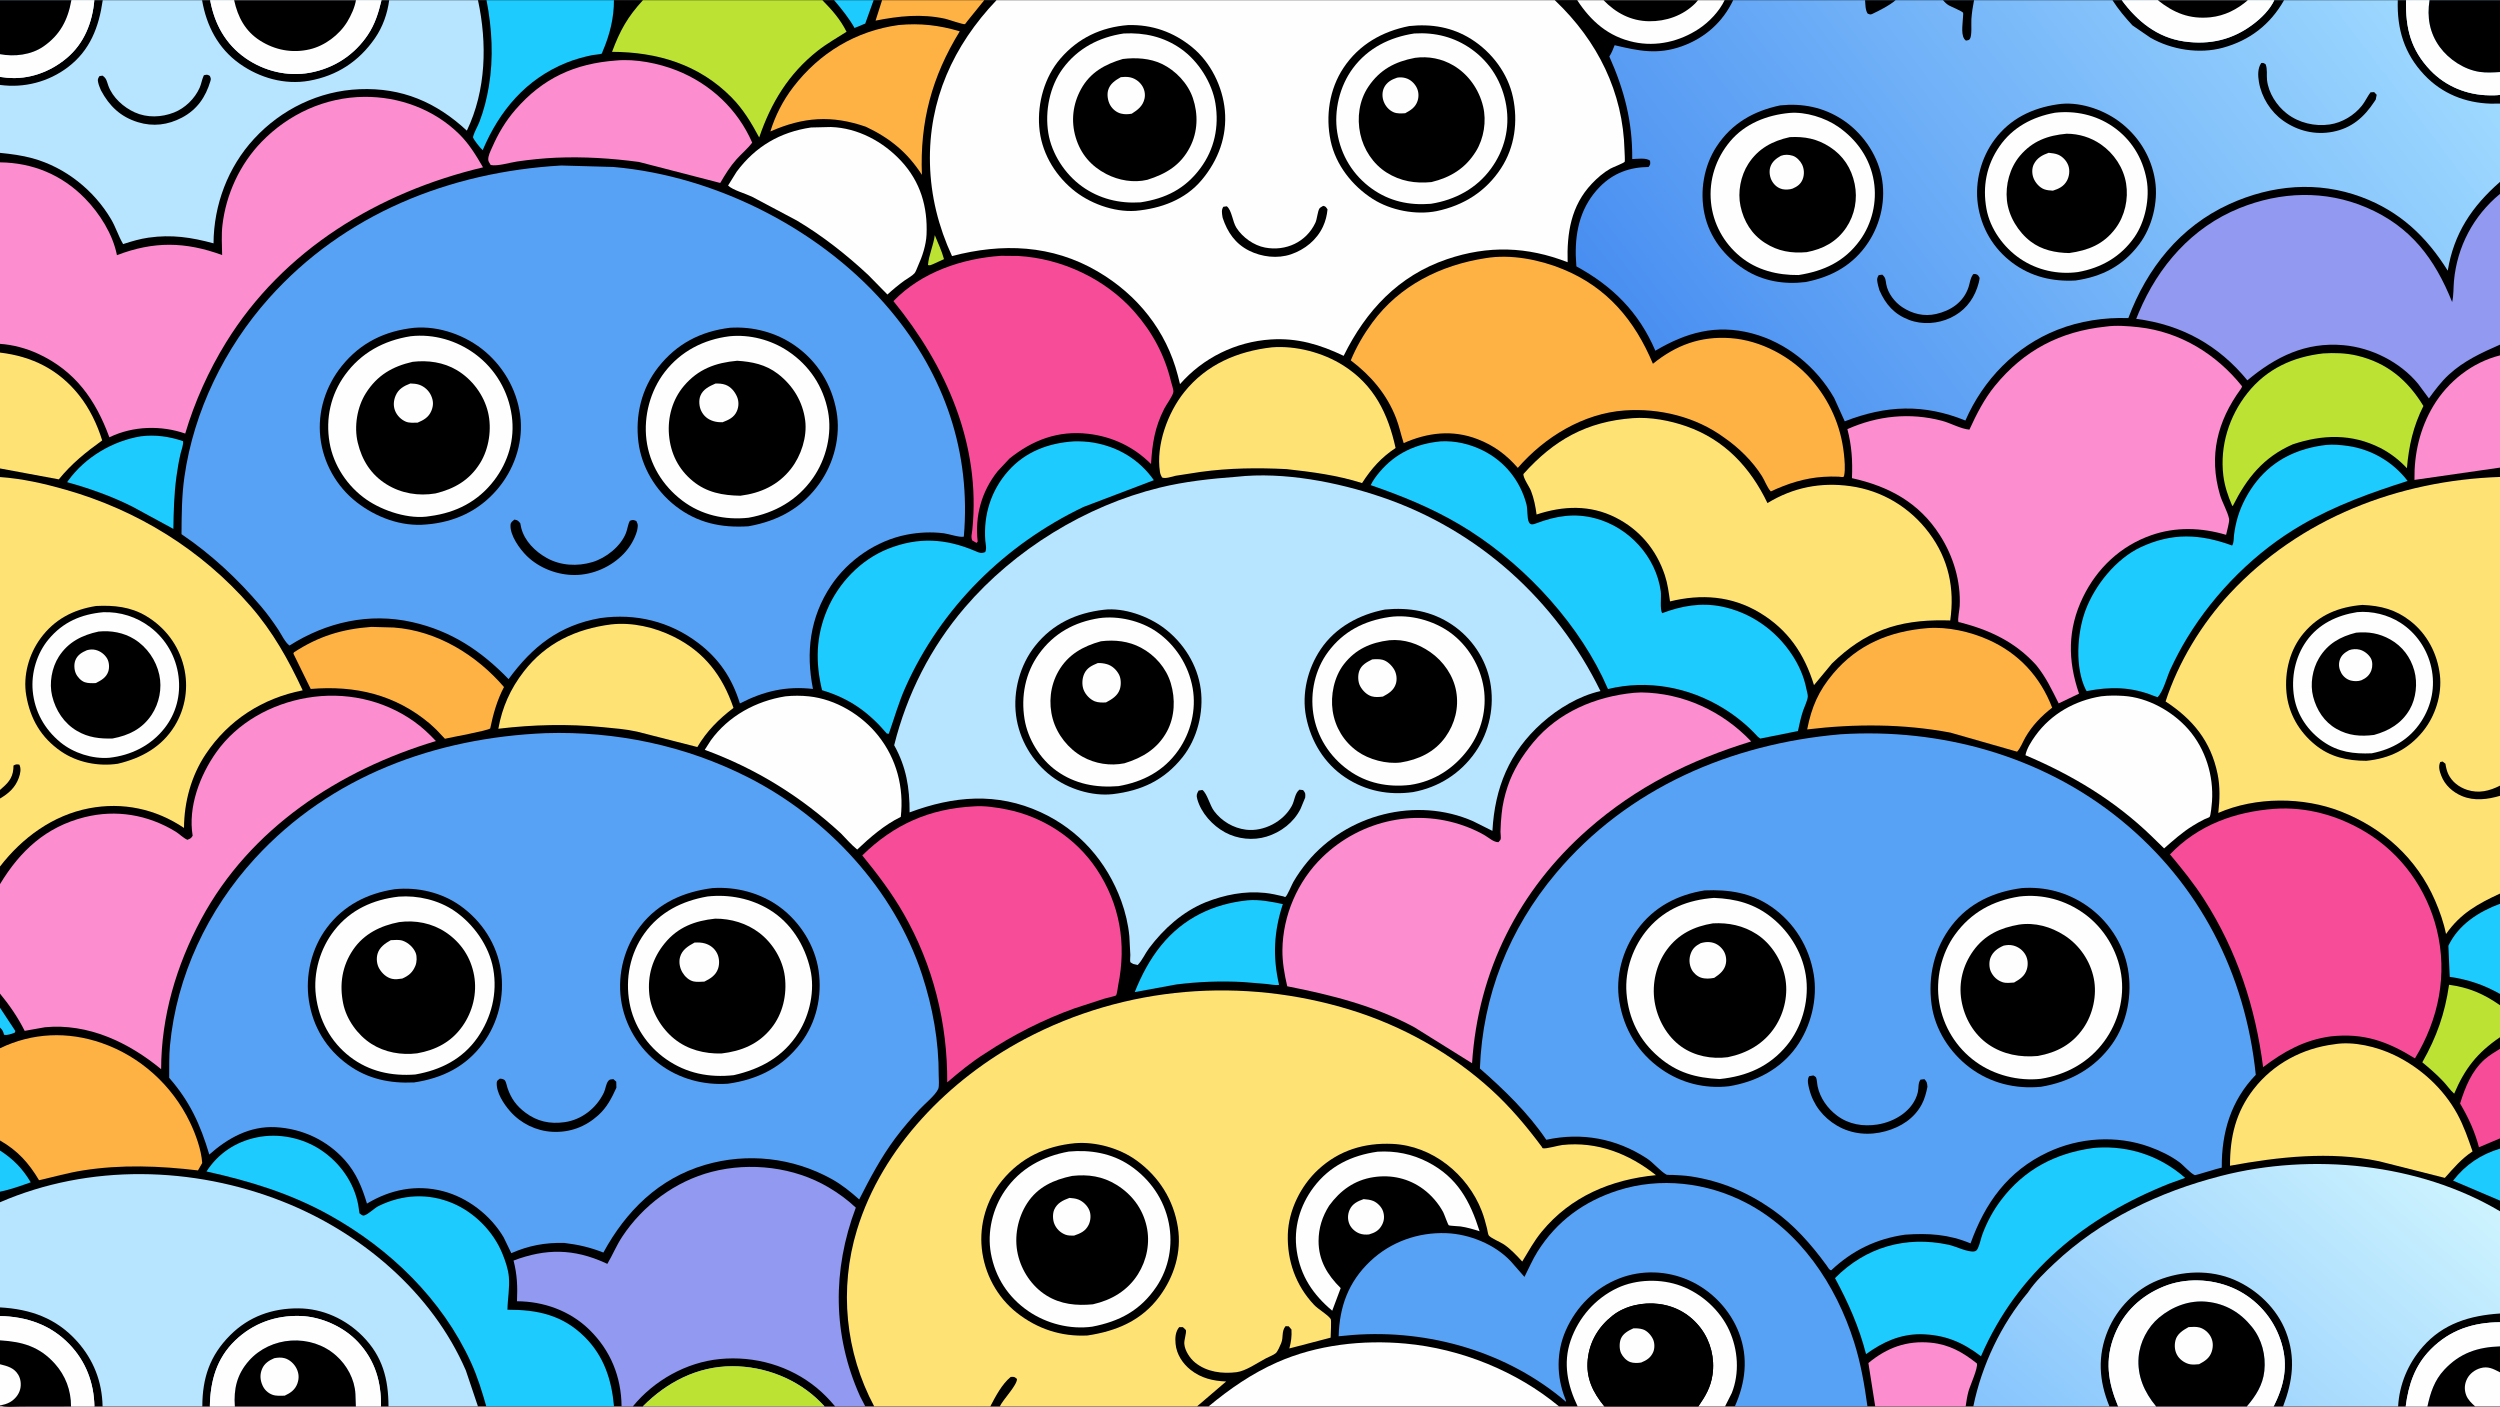<svg version="1.1" xmlns="http://www.w3.org/2000/svg" style="display: block;" viewBox="0 0 2048 1152" width="1820" height="1024">
<rect x="0" y="0" width="2048" height="1152" fill="#333333" stroke="none"/>
<defs>
	<linearGradient id="Gradient1" gradientUnits="userSpaceOnUse" x1="1710.61" y1="1231.97" x2="1973.38" y2="928.187">
		<stop class="stop0" offset="0" stop-opacity="1" stop-color="rgb(134,196,253)"/>
		<stop class="stop1" offset="1" stop-opacity="1" stop-color="rgb(205,243,254)"/>
	</linearGradient>
	<linearGradient id="Gradient2" gradientUnits="userSpaceOnUse" x1="1386.2" y1="340.811" x2="1925.77" y2="-73.051">
		<stop class="stop0" offset="0" stop-opacity="1" stop-color="rgb(72,142,241)"/>
		<stop class="stop1" offset="1" stop-opacity="1" stop-color="rgb(158,217,255)"/>
	</linearGradient>
</defs>
<path transform="translate(0,0)" fill="rgb(0,0,0)" d="M 0 44.227 L -0 -0 L 58.46 0 L 77.269 0 L 84.161 0 L 165.534 0 L 172.165 0 L 191.796 0 L 291.592 -0 L 312.527 -0 L 318.822 -0 L 391.564 0 L 398.56 0 L 502.926 -0 L 526.712 0 L 673.68 -0 L 683.277 0 L 715.665 -0 L 722.605 0 L 806.318 -0 L 816.351 0 L 1273.64 -0 L 1292.04 0 L 1313.58 0 L 1391.03 -0 L 1412.82 -0 L 1419.82 0 L 1527.88 0 L 1552.92 -0 L 1591.64 0 L 1617.13 -0 L 1730.52 0 L 1738.15 0 L 1767.67 0 L 1841.44 -0 L 1863.13 -0 L 1871.11 0 L 1964.26 0 L 1971.05 0 L 1990.29 0 L 2048 0 L 2048 58.87 L 2048 77.584 L 2048 84.722 L 2048 112.398 L 2048 148.86 L 2048 158.681 L 2048 282.193 L 2048 290.988 L 2048 382.924 L 2048 390.572 L 2048 643.456 L 2048 651.79 L 2048 731.873 L 2048 740.212 L 2048 814.09 L 2048 823.353 L 2048 849.56 L 2048 859.036 L 2048 932.414 L 2048 940.78 L 2048 983.419 L 2048 992.132 L 2048 1075.89 L 2048 1083.04 L 2048 1102.82 L 2048 1124.08 L 2048 1152 L 2027.68 1152 L 1988.56 1152 L 1970.75 1152 L 1964.54 1152 L 1870.31 1152 L 1862.58 1152 L 1840.59 1152 L 1766.31 1152 L 1735.18 1152 L 1728.06 1152 L 1667.77 1152 L 1616.54 1152 L 1610.27 1152 L 1536.18 1152 L 1529.81 1152 L 1421.17 1152 L 1413.15 1152 L 1391.27 1152 L 1314.33 1152 L 1292.41 1152 L 1277.17 1152 L 990.055 1152 L 980.589 1152 L 819.032 1152 L 811.241 1152 L 716.152 1152 L 708.846 1152 L 684.132 1152 L 675.524 1152 L 526.57 1152 L 518.413 1152 L 509.193 1152 L 502.993 1152 L 398.366 1152 L 391.542 1152 L 318.259 1152 L 312.122 1152 L 291.506 1152 L 192.395 1152 L 171.911 1152 L 165.743 1152 L 84.037 1152 L 77.349 1152 L 58.176 1152 L 17.142 1152.07 C 12.412 1152.06 4.187 1153.11 0 1151 L 0 1117.46 L 0 1097.89 L 0 1077.96 L 0 1070.88 L 0 984.748 L -0 976.076 L 0 942.349 L -0 934.128 L 0 858.594 L 0 841.603 L 0 825.393 L -0 813.836 L 0 724.158 L 0 709.711 L -0 654.02 L 0 646.992 L 0 390.658 L -0 383.61 L 0 288.695 L -0 281.547 L 0 132.855 L 0 125.094 L 0 69.425 L 0 62.859 L 0 44.227 z"/>
<path transform="translate(0,0)" fill="rgb(29,203,254)" d="M 0 825.393 L 12.603 844.5 L 12 845.892 C 9.16 846.738 6.137 848.291 3.266 847.5 C 2.528 844.442 2.169 843.897 0 841.603 L 0 825.393 z"/>
<path transform="translate(0,0)" fill="rgb(188,226,52)" d="M 765.779 192.495 C 768.41 198.893 771.539 205.472 773.328 212.154 L 764.259 216.291 C 762.593 216.937 761.949 217.485 760.194 217 C 760.754 209.021 764.745 200.787 765.779 192.495 z"/>
<path transform="translate(0,0)" fill="rgb(29,203,254)" d="M 683.277 0 L 715.665 -0 L 708.811 19.17 L 700.041 22.788 C 695.369 14.535 689.413 7.189 683.277 0 z"/>
<path transform="translate(0,0)" fill="rgb(29,203,254)" d="M 0 942.349 C 10.924 949.454 18.526 957.18 25.192 968.416 C 16.966 971.262 8.557 974.409 -0 976.076 L 0 942.349 z"/>
<path transform="translate(0,0)" fill="rgb(254,254,254)" d="M 1117.07 982.177 C 1119.73 982.425 1122.56 982.635 1125.04 983.705 C 1128.46 985.183 1131.83 988.596 1133 992.16 C 1134.25 995.994 1134.04 999.75 1132.13 1003.32 C 1129.68 1007.92 1126.35 1009.7 1121.5 1011.11 C 1118.71 1011.37 1116.21 1011.3 1113.56 1010.28 C 1110.09 1008.94 1106.87 1006.04 1105.41 1002.59 C 1103.83 998.832 1103.96 994.627 1105.63 990.906 C 1107.84 985.95 1112.22 983.874 1117.07 982.177 z"/>
<path transform="translate(0,0)" fill="rgb(29,203,254)" d="M 2048 940.78 L 2048 983.419 L 2009.56 967.04 C 2019.88 953.856 2032.08 945.693 2048 940.78 z"/>
<path transform="translate(0,0)" fill="rgb(254,178,67)" d="M 722.605 0 L 806.318 -0 L 792.429 17.187 C 792.243 17.427 790.682 19.612 790.515 19.658 C 788.965 20.082 776.694 15.723 774.22 15.192 C 754.684 10.992 736.634 12.96 717.258 16.748 L 722.605 0 z"/>
<path transform="translate(0,0)" fill="rgb(247,77,153)" d="M 2048 859.036 L 2048 932.414 L 2030.76 939.698 C 2027.37 926.706 2022.11 915.373 2015.31 903.856 C 2019.45 890.559 2024.69 877.322 2035.34 867.776 C 2039.1 864.403 2043.74 861.733 2048 859.036 z"/>
<path transform="translate(0,0)" fill="rgb(29,203,254)" d="M 2048 814.09 C 2034.7 806.591 2021.93 802.277 2006.81 800.104 L 2005.71 774.621 C 2014.07 757.178 2030.55 746.737 2048 740.212 L 2048 814.09 z"/>
<path transform="translate(0,0)" fill="rgb(254,254,254)" d="M 1292.04 0 L 1313.58 0 L 1391.03 -0 L 1412.82 -0 C 1408.44 9.176 1400.12 17.936 1391.68 23.5 C 1376.01 33.844 1357.02 38.322 1338.48 34.363 C 1317.69 29.921 1303.36 17.343 1292.04 0 z"/>
<path transform="translate(0,0)" fill="rgb(0,0,0)" d="M 1313.58 0 L 1391.03 -0 L 1388.68 2.688 C 1378.64 12.643 1364.87 17.464 1350.88 17.26 C 1336.03 17.044 1323.73 10.476 1313.58 0 z"/>
<path transform="translate(0,0)" fill="rgb(188,226,52)" d="M 2048 849.56 C 2029.37 862.234 2019.21 875.186 2010.46 895.811 C 2007.14 892.869 2004.55 888.951 2001.48 885.712 C 1996.12 880.071 1990.37 875.022 1984.35 870.111 C 1996.15 849.228 2002.84 830.337 2006.27 806.577 C 2022.52 808.823 2034.64 813.977 2048 823.353 L 2048 849.56 z"/>
<path transform="translate(0,0)" fill="rgb(252,141,207)" d="M 1536.18 1152 L 1530.59 1116.45 C 1545.79 1103.86 1561.98 1097.86 1581.87 1099.8 C 1596.75 1101.25 1608.04 1107.69 1619.47 1116.79 C 1620.55 1120.51 1613.92 1134.75 1612.55 1139.75 C 1611.45 1143.77 1610.87 1147.89 1610.27 1152 L 1536.18 1152 z"/>
<path transform="translate(0,0)" fill="rgb(29,203,254)" d="M 115.552 357.262 C 127.318 355.788 138.828 357.462 149.953 361.244 C 150.479 363.654 148.555 368.719 147.951 371.293 C 146.48 377.566 145.4 383.929 144.534 390.311 C 142.6 404.555 142.236 418.785 142.015 433.13 L 108.47 414.911 C 91.65 406.434 73.135 399.875 54.998 394.865 L 56.007 393.415 C 69.799 374.356 92.521 360.952 115.552 357.262 z"/>
<path transform="translate(0,0)" fill="rgb(254,254,254)" d="M 1292.41 1152 C 1284.17 1134.9 1280.28 1116.65 1286.66 1098.06 C 1293.13 1079.22 1306.86 1063.51 1324.94 1055 C 1340.63 1047.63 1360.84 1047.24 1377.04 1053.26 C 1393.98 1059.55 1409.14 1073.25 1416.62 1089.75 C 1423.82 1105.63 1425.14 1124.6 1418.71 1140.97 L 1413.15 1152 L 1391.27 1152 C 1397.11 1143.52 1401.35 1136.5 1402.89 1126.08 C 1404.85 1112.77 1401.45 1098.85 1393.37 1088.07 C 1384.97 1076.88 1373.08 1069.92 1359.2 1068.09 C 1346.25 1066.38 1331.52 1069.38 1321.09 1077.55 C 1309.56 1086.59 1302.2 1098.77 1300.68 1113.45 C 1299.09 1128.78 1304.9 1140.51 1314.33 1152 L 1292.41 1152 z"/>
<path transform="translate(0,0)" fill="rgb(254,254,254)" d="M 1128.54 943.324 C 1143.11 942.461 1156.84 945.176 1169.88 951.949 C 1193.84 964.396 1204.24 983.608 1212.08 1008.51 C 1206.95 1006.85 1201.72 1005.32 1196.37 1004.54 C 1194.91 1004.33 1187.55 1004.12 1186.81 1003.57 C 1186.09 1003.04 1183.1 994.39 1182.28 992.875 C 1178.39 985.655 1172.67 978.992 1166.07 974.076 C 1154.12 965.18 1139.74 961.934 1125.07 964.202 C 1109.55 966.602 1097.88 975.128 1088.83 987.538 C 1083.21 996.454 1080.19 1005.91 1080.17 1016.5 C 1080.14 1032.31 1087.39 1044.34 1098.3 1055.07 L 1091.36 1073.61 C 1075.67 1060.4 1065.38 1045.26 1062.31 1024.6 C 1059.51 1005.76 1064.83 987.455 1076.16 972.405 C 1089.24 955.036 1107.22 946.343 1128.54 943.324 z"/>
<path transform="translate(0,0)" fill="rgb(252,141,207)" d="M 2048 290.988 L 2048 382.924 L 1977.93 392.997 C 1977.6 371.645 1982.36 350.865 1993.35 332.462 C 2005.41 312.284 2025.21 296.693 2048 290.988 z"/>
<path transform="translate(0,0)" fill="rgb(29,203,254)" d="M 1022.14 737.387 C 1031.65 736.576 1041.64 738.526 1050.9 740.496 C 1043.52 763.065 1042.49 783.623 1047.82 806.703 C 1044.65 807.13 1040.91 806.281 1037.71 805.944 L 1018.68 804.362 C 1000.38 803.34 981.945 804.049 963.764 806.315 L 929.584 812.581 C 935.004 798.938 941.942 785.734 951.237 774.321 C 969.434 751.976 993.87 740.301 1022.14 737.387 z"/>
<path transform="translate(0,0)" fill="rgb(254,226,116)" d="M 0 288.695 C 26.311 291.803 48.064 302.565 64.798 323.636 C 73.273 334.308 79.722 347.642 83.706 360.649 C 70.326 370.295 58.683 379.628 48.179 392.552 L -0 383.61 L 0 288.695 z"/>
<path transform="translate(0,0)" fill="rgb(29,203,254)" d="M 398.56 0 L 502.926 -0 C 503.031 14.543 499.401 28.759 493.657 42.035 C 493.4 42.629 493.356 43.373 492.882 43.813 C 492.378 44.281 486.346 44.766 485 45.046 C 477.957 46.51 470.677 48.54 464 51.239 C 430.893 64.618 409.029 90.607 395.43 122.89 C 393.575 121.296 388.101 114.538 387.474 112.349 C 387.462 112.31 387.697 111.293 387.741 111.145 C 388.9 107.263 391.319 103.418 392.79 99.582 C 396.37 90.248 398.832 80.421 400.476 70.568 C 404.405 47.037 403.068 23.328 398.56 0 z"/>
<path transform="translate(0,0)" fill="rgb(0,0,0)" d="M 1314.33 1152 C 1304.9 1140.51 1299.09 1128.78 1300.68 1113.45 C 1302.2 1098.77 1309.56 1086.59 1321.09 1077.55 C 1331.52 1069.38 1346.25 1066.38 1359.2 1068.09 C 1373.08 1069.92 1384.97 1076.88 1393.37 1088.07 C 1401.45 1098.85 1404.85 1112.77 1402.89 1126.08 C 1401.35 1136.5 1397.11 1143.52 1391.27 1152 L 1314.33 1152 z"/>
<path transform="translate(0,0)" fill="rgb(254,254,254)" d="M 1338.12 1088.02 C 1340.66 1087.94 1343.44 1088.11 1345.87 1088.89 C 1349.44 1090.05 1352.68 1093.7 1354.19 1097.04 C 1355.58 1100.1 1355.63 1104.55 1354.25 1107.62 C 1352.24 1112.1 1348.86 1114.25 1344.5 1116.03 C 1341.76 1116.56 1338.07 1116.61 1335.42 1115.64 C 1332.29 1114.48 1329.45 1111.42 1328.01 1108.44 C 1326.46 1105.22 1326.46 1099.86 1327.81 1096.56 C 1329.58 1092.23 1334.1 1089.81 1338.12 1088.02 z"/>
<path transform="translate(0,0)" fill="rgb(254,178,67)" d="M 304.214 513.407 L 322.673 513.919 C 358.06 516.542 390.205 536.335 412.871 562.671 C 407.317 573.146 403.928 585.008 401.592 596.587 C 399.696 598.427 369.357 603.869 364.48 605.049 L 357.33 597.5 L 352.063 592.639 C 323.694 568.791 290.91 561.211 254.525 564.249 L 240.349 535.314 L 240.776 534.262 C 261.03 521.03 280.198 515.177 304.214 513.407 z"/>
<path transform="translate(0,0)" fill="rgb(254,178,67)" d="M 736.21 20.36 C 753.829 18.716 769.303 20.472 786.236 25.531 C 763.406 62.633 753.495 99.646 755.223 143.095 C 743.409 124.73 728.968 112.968 709.344 103.703 C 681.214 93.962 658.028 95.72 631.087 107.541 C 635.088 94.506 641.474 82.124 649.752 71.291 C 671.198 43.224 701.231 25.112 736.21 20.36 z"/>
<path transform="translate(0,0)" fill="rgb(254,254,254)" d="M 990.055 1152 C 1007.41 1137.59 1025.57 1125.01 1046.27 1115.86 C 1078.8 1101.48 1116.2 1097.3 1151.44 1100.53 C 1196.53 1104.65 1242.29 1123.03 1277.17 1152 L 990.055 1152 z"/>
<path transform="translate(0,0)" fill="rgb(188,226,52)" d="M 1903.07 289.386 C 1912.43 288.791 1921.9 289.04 1931.07 291.232 C 1955.48 297.063 1972.41 311.31 1985.26 332.447 C 1976.89 349.038 1973.35 365.023 1971.74 383.425 C 1965.57 376.771 1957.98 370.887 1949.88 366.79 C 1926.51 354.976 1902.53 355.727 1878.19 363.881 C 1854.18 374.4 1840.57 391.508 1829.11 414.358 L 1828.53 413.974 C 1825.14 406.212 1822.37 397.849 1821.35 389.402 C 1818.42 365.19 1826.05 340.831 1841.09 321.873 C 1856.88 301.966 1878.24 292.24 1903.07 289.386 z"/>
<path transform="translate(0,0)" fill="rgb(188,226,52)" d="M 526.712 0 L 673.68 -0 C 681.799 8.218 688.241 15.546 693.496 25.88 C 685.468 31.016 677.344 35.55 669.823 41.479 C 646.055 60.217 631.545 84.156 621.935 112.48 C 615.44 100.349 608.9 89.364 599.153 79.51 C 572.517 52.581 538.461 42.444 501.386 42.319 C 507.933 24.834 514.042 13.745 526.712 0 z"/>
<path transform="translate(0,0)" fill="rgb(254,254,254)" d="M 643.411 570.3 C 649.666 569.631 656.454 569.651 662.713 570.318 C 684.577 572.648 705.767 585.388 719.349 602.421 C 734.557 621.492 740.595 644.881 737.93 669.047 C 724.587 675.552 712.911 685.695 702.215 695.807 C 697.451 691.958 693.24 687.029 688.957 682.639 C 656.148 652.339 619.317 629.507 577.33 614.112 L 582.261 606.407 C 596.736 586.36 619.328 574.128 643.411 570.3 z"/>
<path transform="translate(0,0)" fill="rgb(254,254,254)" d="M 1721.28 570.264 C 1727.34 569.535 1733.42 569.564 1739.5 569.942 C 1759.45 571.183 1779.74 582.515 1792.77 597.409 C 1806.79 613.449 1813.52 635.32 1812.07 656.437 C 1811.95 658.244 1811.07 668.063 1810.11 669.084 C 1809.6 669.627 1806.74 670.589 1805.92 670.981 C 1802.56 672.609 1799.31 674.505 1796.13 676.47 C 1787.66 681.698 1780.31 688.353 1772.83 694.867 L 1762.72 685 C 1732.56 655.764 1697.74 634.837 1659.27 618.539 C 1660.11 613.312 1664.29 606.854 1667.37 602.575 C 1680.23 584.683 1699.74 573.746 1721.28 570.264 z"/>
<path transform="translate(0,0)" fill="rgb(254,254,254)" d="M 664.429 104.296 L 680.695 103.908 C 702.792 104.652 723.6 115.903 738.389 131.933 C 754.055 148.915 759.987 169.233 759.028 192 C 758.665 200.615 755.523 210.07 751.963 217.858 C 751.229 219.463 750.241 222.459 749.177 223.696 C 747.306 225.872 743.283 227.996 740.875 229.738 C 735.964 233.289 731.448 237.051 726.983 241.143 L 711.301 225.159 C 693.477 208.535 673.668 192.932 652.693 180.474 L 615.979 160.977 C 610.963 158.535 600.075 155.544 596.439 151.832 L 603.455 140.546 C 618.874 119.799 638.996 108.054 664.429 104.296 z"/>
<path transform="translate(0,0)" fill="rgb(254,226,116)" d="M 500.667 511.373 C 517.984 509.457 536.197 513.69 551.689 521.35 C 577.074 533.903 591.914 553.46 600.88 579.778 C 588.88 588.884 578.955 598.781 571.263 611.825 L 521.887 599.205 C 512.759 597.173 503.072 596.438 493.762 595.534 C 465.085 592.749 436.832 593.441 408.238 596.841 C 411.383 579.237 418.103 564.165 429.063 550 C 447.222 526.532 471.796 515.081 500.667 511.373 z"/>
<path transform="translate(0,0)" fill="rgb(254,178,67)" d="M 1579.02 514.422 C 1595.5 513.164 1613.81 517.251 1628.87 523.965 C 1653.81 535.085 1671.37 554.183 1681.14 579.593 C 1672.39 586.309 1664.6 594.433 1659.11 604.051 C 1657.05 607.657 1655.22 612.649 1652.41 615.635 L 1597.78 600.015 C 1559.04 592.714 1519.46 592.736 1480.43 597.406 C 1484.07 578.991 1489.69 565.917 1501.85 551.525 C 1522.04 527.625 1548.32 516.929 1579.02 514.422 z"/>
<path transform="translate(0,0)" fill="rgb(252,141,207)" d="M 504.687 49.428 C 520.592 47.909 539.547 51.7 554.269 57.52 C 581.962 68.469 604.327 89.403 616.191 116.699 C 612.481 121.697 607.378 125.82 603.232 130.495 C 598.004 136.388 593.961 142.953 590.024 149.746 L 523.384 132.521 C 500.78 129.522 478.121 128.058 455.312 129.057 C 444.805 129.516 434.141 130.644 423.734 132.136 C 417.716 133 407.704 136.205 401.983 135.043 C 401.374 133.924 400.077 132.201 399.992 130.962 C 399.75 127.42 401.83 123.647 403.223 120.454 C 408.127 109.21 414.175 99.041 422.215 89.76 C 444.687 63.819 470.831 51.923 504.687 49.428 z"/>
<path transform="translate(0,0)" fill="rgb(254,178,67)" d="M 0 858.594 C 26.543 845.789 55.455 844.638 83.282 854.29 C 114.992 865.289 141.059 888.977 155.588 919.175 C 160.303 928.977 164.911 941.711 165.654 952.602 L 162.179 958.661 C 130.685 954.915 99.289 953.706 67.821 958.689 C 55.647 960.617 43.961 963.988 31.983 966.703 C 23.632 952.585 14.385 942.386 -0 934.128 L 0 858.594 z"/>
<path transform="translate(0,0)" fill="rgb(254,226,116)" d="M 1912.06 855.349 C 1927.88 852.598 1947.26 857.371 1961.56 864.244 C 1982.91 874.511 2001.59 891.531 2012.99 912.386 C 2018.35 922.208 2021.86 932.552 2025.52 943.096 C 2016.51 949.01 2009.93 956.817 2002.82 964.791 L 1948.82 951.122 C 1908.91 942.786 1866.43 947.547 1826.83 954.832 C 1826.77 931.196 1831.53 910.937 1846.24 891.998 C 1862.38 871.23 1886.24 858.623 1912.06 855.349 z"/>
<path transform="translate(0,0)" fill="rgb(254,226,116)" d="M 1041.91 284.395 C 1061.66 282.839 1083.85 288.703 1100.56 299.332 C 1125.78 315.365 1137.05 338.73 1143.27 366.849 C 1131.49 374.643 1123.41 383.747 1115.8 395.594 C 1095.5 389.138 1075.04 386.493 1053.95 384.154 C 1030.42 382.959 1007.01 383.224 983.617 386.431 L 963.225 389.573 C 960.104 390.206 954.708 392.324 951.927 391 C 951.114 389.556 950.495 388.146 950.24 386.5 C 946.839 364.58 956.589 337.962 970.179 321.013 C 988.309 298.4 1013.68 287.621 1041.91 284.395 z"/>
<path transform="translate(0,0)" fill="rgb(29,203,254)" d="M 1905.55 364.362 C 1911.28 363.791 1917.51 364.36 1923.21 365.155 C 1942.58 367.858 1960.51 378.294 1972.32 393.867 C 1942.53 403.341 1913.52 413.772 1886.28 429.428 C 1848.05 451.413 1814.68 484.761 1791.76 522.326 C 1786.67 530.67 1782.17 539.232 1778.05 548.091 C 1775.09 554.434 1772.18 566.408 1767.5 571 L 1764.51 569.968 C 1745.94 562.45 1728.93 562.227 1709.49 565.998 C 1709.13 565.603 1708.96 565.467 1708.69 564.926 C 1699.69 546.753 1701.52 518.585 1708.33 500.125 C 1715.99 479.367 1733.5 457.535 1753.76 448.094 C 1779.49 436.102 1802.35 437.178 1828.56 446.759 C 1830.04 444.758 1829.81 440.701 1830.11 438.175 C 1830.7 433.296 1831.74 428.295 1833.12 423.578 C 1836.15 413.244 1841.98 402.432 1848.72 394.032 C 1863.18 375.986 1882.94 367.012 1905.55 364.362 z"/>
<path transform="translate(0,0)" fill="rgb(29,203,254)" d="M 1714.56 940.335 L 1717.69 940.043 C 1744.73 938.391 1769.77 946.965 1790.09 964.786 L 1777.34 969.374 C 1708.23 996.813 1652.88 1041.47 1622.83 1110.9 C 1607.15 1098.99 1593.03 1093.23 1573.33 1092.83 C 1556.15 1092.85 1542.29 1099.35 1528.66 1109.16 C 1522.99 1086.92 1514.11 1067.02 1503.23 1046.89 C 1528.38 1021.48 1561.16 1012.09 1596.23 1019.55 C 1602.06 1020.79 1611.81 1025.77 1617.17 1025.04 C 1618.9 1024.8 1619.62 1023.85 1620.36 1022.25 C 1622.01 1018.68 1622.73 1014.27 1624.16 1010.52 C 1627.95 1000.55 1632.85 991.427 1639.31 982.912 C 1658.33 957.826 1683.68 944.597 1714.56 940.335 z"/>
<path transform="translate(0,0)" fill="rgb(29,203,254)" d="M 879.687 361.432 C 884.914 361.28 890.845 361.59 895.985 362.483 C 916.103 365.979 933.495 376.464 945.247 393.231 L 887.651 415.133 C 823.184 445.99 770.841 497.635 741.649 563.083 C 736.124 575.467 732.602 588.239 728.11 600.968 L 726.5 600.786 C 711.493 583.14 695.696 571.907 673.419 565.277 C 667.954 542.502 668.34 521.172 677.626 499.325 C 686.988 477.302 705.146 458.368 727.481 449.46 C 752.155 439.619 774.849 440.955 798.999 451.308 C 802.332 452.737 803.714 453.459 807.097 452.105 C 808.466 448.927 807.405 446.078 807.153 442.673 C 805.598 421.616 811.847 401.626 825.93 385.709 C 839.964 369.848 858.949 362.779 879.687 361.432 z"/>
<path transform="translate(0,0)" fill="rgb(29,203,254)" d="M 398.366 1152 C 394.863 1139.71 391.214 1127.75 385.899 1116.1 C 362.164 1064.11 319.335 1022.75 269.795 995.224 C 237.868 977.486 204.582 967.378 169.148 959.524 C 178.697 944.813 192.886 935.266 210.171 931.656 C 228.217 927.888 247.756 931.843 263.087 942.075 C 278.424 952.313 289.964 968.51 293.423 986.731 L 294.5 993.825 C 295.769 994.732 296.786 996.019 298.449 995.526 C 301.911 994.501 306.546 989.584 310.309 987.747 C 329.749 978.258 350.998 977.122 370.965 985.613 C 388.894 993.238 404.304 1008.9 411.607 1026.97 C 413.963 1032.8 416.267 1039.43 416.846 1045.71 C 417.698 1054.95 415.84 1063.68 415.698 1072.78 C 440.33 1072.73 460.908 1077.08 479.03 1095.13 C 494.758 1110.79 501.061 1130.23 502.993 1152 L 398.366 1152 z"/>
<path transform="translate(0,0)" fill="rgb(29,203,254)" d="M 1180.49 361.395 C 1192.29 360.862 1203.88 363.54 1214.45 368.727 C 1232.42 377.55 1245.27 393.416 1250.43 412.83 C 1251.56 417.079 1250.83 423.976 1252.41 427.484 C 1253.72 430.4 1256.31 429.389 1258.59 428.533 C 1274.78 422.467 1289.81 419.98 1306.85 424.487 C 1334.38 431.77 1356.58 455.843 1360.5 484.287 C 1361.12 488.824 1359.63 498.723 1361.62 502.18 C 1377.31 496.255 1393.23 493.362 1409.96 496.652 C 1433.86 501.352 1454.68 515.959 1468.02 536.23 C 1473.6 544.693 1477.84 554.173 1479.77 564.134 C 1480.1 565.839 1481.11 569.032 1480.94 570.689 C 1480.59 573.998 1478.27 578.555 1477.15 581.866 C 1475.29 587.405 1474.06 593.007 1472.89 598.725 L 1442 604.903 L 1439.96 603.343 C 1431.74 594.248 1422.08 586.411 1411.64 580.015 C 1383.34 562.68 1349.62 556.459 1317.24 564.322 L 1312.66 554.306 C 1288.04 503.984 1243.43 457.665 1195.31 429.317 C 1172.25 415.733 1148.11 405.979 1122.88 397.284 C 1124.63 393.478 1127.51 389.703 1130.2 386.5 C 1143.33 370.907 1160.39 363.263 1180.49 361.395 z"/>
<path transform="translate(0,0)" fill="rgb(247,77,153)" d="M 820.228 209.412 L 834.171 209.553 C 869.765 211.59 905.467 228.288 929.13 255.058 C 943.988 271.866 954.08 290.689 959.305 312.498 C 959.765 314.418 961.472 319.142 961.23 320.941 C 960.794 324.19 955.408 331.378 953.682 334.792 C 946.005 349.979 943.941 363.043 942.917 380.001 C 928.889 365.898 911.167 357.508 891.464 355.23 C 866.769 352.376 845.918 360.304 826.909 375.555 L 817.288 385.863 C 804.081 402.406 798.537 422.546 800.924 443.5 L 800 444.623 L 796.5 442.625 C 795.179 439.963 796.219 436.789 796.514 433.923 C 803.679 364.159 775.222 299.702 731.899 246.524 C 754.871 222.804 788.007 211.569 820.228 209.412 z"/>
<path transform="translate(0,0)" fill="rgb(247,77,153)" d="M 797.723 660.454 C 806.295 659.748 816.161 661.279 824.566 662.941 C 854.288 668.816 881.468 686.498 898.301 711.771 C 917.448 740.519 922.888 772.999 916.065 806.679 C 915.73 808.332 915.102 814.193 914.223 815.349 C 913.922 815.745 905.564 817.697 904.5 818.007 L 880 825.98 C 854.111 835.354 830.012 847.574 807.073 862.787 C 795.994 869.652 785.882 878.095 775.965 886.514 C 776.27 837.991 764.447 790.524 740.26 748.317 C 730.404 731.12 718.866 715.937 706.381 700.629 C 732.195 675.214 761.636 662.265 797.723 660.454 z"/>
<path transform="translate(0,0)" fill="rgb(247,77,153)" d="M 1863.46 662.421 C 1889.62 660.671 1915.16 667.871 1937.53 681.258 C 1967.05 698.919 1988 728.042 1996.2 761.339 C 2005.29 798.286 1997.75 834.827 1978.34 866.876 C 1955.6 852.846 1936.28 845.901 1909.2 848.883 C 1887.72 851.834 1871.03 861.144 1853.94 874.087 C 1847.69 824.968 1832.52 778.67 1805.67 736.739 C 1797.31 723.681 1787.58 711.634 1777.64 699.765 C 1800.71 675.645 1830.81 664.823 1863.46 662.421 z"/>
<path transform="translate(0,0)" fill="rgb(145,153,240)" d="M 2048 158.681 L 2048 282.193 C 2032.88 288.836 2018.32 295.487 2006.04 306.822 C 1999.82 312.561 1994.71 319.424 1989.76 326.244 L 1980.92 314.281 C 1966.14 296.385 1942.76 284.658 1919.75 282.626 C 1888.7 279.883 1864.22 292.094 1841.04 311.425 C 1817.38 282.505 1786.95 265.807 1749.99 261.058 L 1752.11 255.872 C 1768.1 217.83 1795.67 186.131 1834.45 170.423 C 1868.25 156.733 1904.79 155.396 1938.62 169.866 C 1974.81 185.339 1994.6 211.792 2008.8 247.306 C 2010.09 241.763 2009.77 235.674 2010.29 230 C 2012.89 201.785 2026.25 176.662 2048 158.681 z"/>
<path transform="translate(0,0)" fill="rgb(254,226,116)" d="M 1337.61 342.408 C 1352.02 341.352 1367.95 344.327 1381.5 349.084 C 1412.73 360.05 1433.87 382.731 1447.91 411.98 C 1468.94 399.169 1491.44 394.709 1515.85 398.109 C 1541.79 401.722 1564.56 415.447 1580.24 436.349 C 1596.3 457.76 1601.41 481.95 1597.63 508.141 L 1592.83 508.043 C 1554.97 507.566 1527.98 516.847 1500.72 543.42 L 1486.03 561.116 C 1478.14 535.54 1464.81 515.768 1441.59 501.796 C 1418.57 487.947 1393.65 486.262 1368.07 492.539 C 1367.06 485.34 1366.17 478.078 1363.87 471.153 C 1356.93 450.222 1343.17 433.693 1323.41 423.765 C 1302.46 413.234 1280.51 414.175 1258.76 421.352 C 1257.92 414.911 1256.59 408.098 1254.21 402.041 C 1252.76 398.36 1247.82 391.717 1247.95 388.207 C 1273.03 360.184 1299.82 345.194 1337.61 342.408 z"/>
<path transform="translate(0,0)" fill="rgb(145,153,240)" d="M 509.193 1152 C 508.971 1127.74 500.232 1106.15 482.719 1089.08 C 466.857 1073.63 445.442 1065.95 423.515 1065.85 C 424.045 1053.89 423.686 1044.1 420.7 1032.51 C 447.15 1022.53 469.96 1022.67 495.942 1034.49 L 497.531 1035.24 C 501.865 1027.88 504.981 1020.15 509.714 1012.98 C 526.654 987.302 553.248 967.506 583.116 959.788 C 614.642 951.642 650.642 955.879 678.808 972.568 C 686.943 977.388 694.192 982.681 701.085 989.153 C 681.777 1040.34 682.016 1093.53 704.562 1143.7 L 708.846 1152 L 684.132 1152 L 675.524 1152 L 526.57 1152 L 518.413 1152 L 509.193 1152 z"/>
<path transform="translate(0,0)" fill="rgb(0,0,0)" d="M 518.413 1152 C 535.753 1130.76 562.134 1115.89 589.564 1113.2 C 618.113 1110.39 647.139 1118.6 669.34 1137.03 C 674.784 1141.55 679.616 1146.55 684.132 1152 L 675.524 1152 L 671.901 1148.24 C 653.022 1129.38 626.408 1119.02 599.802 1119.07 C 571.285 1119.12 546.217 1132.16 526.57 1152 L 518.413 1152 z"/>
<path transform="translate(0,0)" fill="rgb(188,226,52)" d="M 526.57 1152 C 546.217 1132.16 571.285 1119.12 599.802 1119.07 C 626.408 1119.02 653.022 1129.38 671.901 1148.24 L 675.524 1152 L 526.57 1152 z"/>
<path transform="translate(0,0)" fill="rgb(87,162,245)" d="M 1421.17 1152 C 1429.89 1132.53 1432.41 1112.37 1424.66 1091.97 C 1417.41 1072.88 1402.2 1056.99 1383.59 1048.71 C 1365.66 1040.73 1344.93 1039.99 1326.56 1047.12 C 1306.7 1054.83 1291.26 1070.29 1282.69 1089.73 C 1274.84 1107.55 1275.05 1127.54 1282.15 1145.48 C 1282.54 1146.45 1282.89 1147.19 1282.94 1148.27 C 1235.13 1107.3 1170.5 1088.71 1108.11 1093.47 L 1096.62 1094.53 C 1097.28 1070.27 1104.61 1049.97 1122.6 1032.97 C 1139.4 1017.11 1161.71 1009.24 1184.74 1010.06 C 1203.55 1010.73 1224.54 1019.17 1237.59 1033.07 L 1248.84 1045.9 C 1252.42 1038.96 1255.45 1031.67 1259.62 1025.06 C 1275.31 1000.19 1297.63 983.952 1325.5 975.031 C 1359.97 963.995 1398.18 968.48 1430.11 985.041 C 1474.62 1008.12 1504.09 1052.45 1518.85 1099.24 C 1524.32 1116.57 1527.35 1134.05 1529.81 1152 L 1421.17 1152 z"/>
<path transform="translate(0,0)" fill="rgb(252,141,207)" d="M 0 724.158 C 16.56 696.765 37.693 677.232 69.256 669.305 C 95.049 662.828 121.012 667.234 143.675 681 C 147.072 683.063 149.925 686.209 153.5 687.822 C 155.97 686.781 156.482 686.761 157.83 684.5 C 153.909 661.109 163.702 635.136 177.111 616.197 C 194.477 591.669 222.258 576.505 251.514 571.511 C 282.142 566.283 313.769 572.829 339.186 590.891 C 345.874 595.644 351.477 600.969 357.096 606.931 C 277.896 630.673 204.779 678.436 164.829 752.804 C 144.522 790.607 132.036 832.611 132.002 875.75 C 105.35 853.756 72.233 838.014 36.827 841.381 L 20.211 844.338 C 14.707 833.363 7.812 823.296 -0 813.836 L 0 724.158 z"/>
<path transform="translate(0,0)" fill="rgb(254,178,67)" d="M 1216.9 211.356 C 1237.5 207.879 1261.08 212.492 1280.21 220.325 C 1316.55 235.199 1339.16 262.219 1354.07 297.859 C 1373.07 282.548 1392.86 275.169 1417.55 276.847 C 1442.25 278.525 1467.54 292.034 1483.73 310.64 C 1498.74 327.892 1507.98 348.516 1510.5 371.317 C 1511.08 376.612 1511.79 384.08 1510.75 389.282 C 1510.75 389.309 1510.37 390.482 1510.14 390.582 C 1509.56 390.833 1507.02 390.382 1506.17 390.341 C 1501.99 390.14 1497.88 390.236 1493.71 390.498 C 1478.52 391.455 1464.35 396.004 1450.66 402.446 C 1447.63 399.207 1445.81 393.738 1443.4 389.905 C 1435.66 377.606 1424.35 366.557 1412.47 358.355 C 1389.22 341.303 1359.45 334.081 1330.93 336.093 C 1296.95 338.49 1265.31 357.919 1243.4 383.149 C 1233.9 372.299 1223.85 364.802 1210.35 359.59 C 1189.92 351.707 1169.55 354.174 1149.9 362.839 C 1147.66 356.067 1146.29 349.123 1143.7 342.441 C 1136.11 322.819 1123.19 307.732 1106.56 295.078 C 1111.09 284.062 1117.14 273.761 1124.17 264.162 C 1146.45 233.746 1180.3 216.983 1216.9 211.356 z"/>
<path transform="translate(0,0)" fill="rgb(252,141,207)" d="M 1338.67 567.398 L 1344.5 567.104 C 1378.88 567.536 1411.06 582.43 1434.57 607.244 C 1384.63 622.549 1340.47 644.455 1300.99 679.161 C 1244.12 729.146 1210.78 795.371 1205.92 870.888 L 1158.65 841.397 C 1126.1 823.83 1090.52 814.866 1054.51 807.823 C 1052.24 798.082 1050.45 788.105 1050.56 778.071 C 1050.88 749.762 1062.98 721.765 1083.29 702.057 C 1115.08 671.197 1161.97 661.246 1203.33 677.867 C 1207.89 679.699 1212.43 681.834 1216.65 684.359 C 1220.09 686.417 1223.5 689.72 1227.5 689.792 C 1227.96 689.207 1229.06 688.143 1229.3 687.5 C 1229.74 686.31 1229.18 682.706 1229.19 681.237 C 1229.24 676.348 1229.66 671.415 1230.13 666.55 C 1230.87 658.917 1232.64 651.466 1235.05 644.191 C 1239.42 630.992 1247.11 618.85 1255.92 608.185 C 1276.56 583.216 1307.04 570.454 1338.67 567.398 z"/>
<path transform="translate(0,0)" fill="rgb(252,141,207)" d="M 0 132.855 C 26.759 133.16 50.765 143.072 69.615 162.383 C 81.726 174.789 92.423 191.701 95.799 208.896 C 125.941 197.362 151.774 197.754 181.972 208.794 C 181.852 200.771 181.294 192.323 182.217 184.357 C 185.154 159.019 196.504 134.382 214.304 116.038 C 236.412 93.253 266.277 79.526 298.227 79.196 C 326.882 78.899 355.354 89.302 375.965 109.5 C 384.278 117.647 389.884 126.983 395.692 136.945 C 310.11 157.289 232.01 204.369 185.129 280.456 C 170.944 303.478 159.414 329.08 151.733 355.024 C 131.901 348.173 109.232 348.79 90.118 357.842 L 89.586 358.102 C 78.332 327.367 61.616 303.715 31.172 289.649 C 21.536 285.196 10.6 282.264 -0 281.547 L 0 132.855 z"/>
<path transform="translate(0,0)" fill="rgb(254,226,116)" d="M 0 390.658 C 18.351 391.956 36.036 395.977 53.697 401.011 C 112.53 417.777 165.096 450.221 205.312 496.461 C 223.508 517.384 236.357 540.408 247.97 565.383 C 215.027 571.867 187.191 589.683 168.492 617.712 C 156.615 635.514 150.875 656.853 150.73 678.093 C 127.443 662.442 100.45 656.711 72.85 662.032 C 43.298 667.729 18.172 686.111 0 709.711 L -0 654.02 L 0 646.992 L 0 390.658 z"/>
<path transform="translate(0,0)" fill="rgb(0,0,0)" d="M 0 646.992 C 5.853 641.943 10.237 637.961 10.93 629.762 L 11.052 627 C 13.199 625.809 13.502 625.972 15.843 626.218 C 17.491 629.578 16.693 633.476 15.428 637.006 C 12.554 645.027 7.112 649.835 -0 654.02 L 0 646.992 z"/>
<path transform="translate(0,0)" fill="rgb(0,0,0)" d="M 78.723 496.286 C 93.307 495.579 106.933 496.865 119.767 504.537 C 135.239 513.786 146.246 528.279 150.583 545.901 C 154.664 562.484 152.02 580.035 143.046 594.607 C 132.418 611.863 115.779 620.952 96.5 625.526 C 80.57 627.863 63.349 624.55 49.981 615.368 C 33.683 604.172 24.777 588.776 21.484 569.492 C 18.736 553.404 23.629 535.883 33.179 522.833 C 44.542 507.305 59.848 499.274 78.723 496.286 z"/>
<path transform="translate(0,0)" fill="rgb(254,254,254)" d="M 84.499 501.39 C 98.44 500.874 111.994 505.173 123.098 513.648 C 136.008 523.502 144.238 537.93 146.248 553.971 C 148.17 569.307 144.317 584.309 134.707 596.5 C 123.491 610.729 107.317 618.65 89.514 620.633 C 75.73 621.735 60.159 616.738 49.5 607.969 C 36.472 597.25 28.396 582.797 26.813 565.929 C 25.415 551.031 30.241 535.052 39.822 523.559 C 51.639 509.384 66.501 503.058 84.499 501.39 z"/>
<path transform="translate(0,0)" fill="rgb(0,0,0)" d="M 80.761 517.227 C 90.938 516.207 101.293 518.045 110.062 523.483 C 120.456 529.929 127.913 540.763 130.498 552.665 C 132.903 563.736 130.458 576.007 124.219 585.398 C 116.474 597.057 105.492 602.297 92.237 604.834 C 81.766 605.145 72.309 604.061 63.066 598.619 C 52.413 592.346 45.573 581.854 42.696 569.936 C 40.17 559.471 42.415 546.783 48.164 537.802 C 55.856 525.786 67.279 520.123 80.761 517.227 z"/>
<path transform="translate(0,0)" fill="rgb(254,254,254)" d="M 71.225 532.5 C 73.695 531.883 75.688 531.674 78.198 532.254 C 82.157 533.168 85.799 535.908 87.81 539.417 C 89.486 542.342 89.77 546.913 88.66 550.084 C 86.939 555.002 82.913 557.176 78.541 559.422 C 75.719 559.602 72.152 559.658 69.451 558.732 C 66.385 557.681 63.358 554.404 62.079 551.461 C 60.706 548.304 60.494 543.805 61.812 540.602 C 63.586 536.293 67.145 534.249 71.225 532.5 z"/>
<path transform="translate(0,0)" fill="rgb(252,141,207)" d="M 1725.06 267.411 C 1733.46 266.184 1743.54 266.963 1751.99 267.901 C 1785.95 271.675 1815.56 289.866 1836.66 316.253 C 1836.42 317.392 1836.26 317.696 1835.6 318.604 C 1816.37 344.934 1809.28 373.329 1818.59 405.158 C 1820.51 411.687 1824.65 418.403 1826.06 424.795 C 1826.6 427.279 1824.16 435.094 1823.62 437.996 C 1803.36 432.003 1782.41 431.271 1762.28 438.316 C 1737.26 447.075 1717.93 465.274 1706.39 489.046 C 1693.67 515.243 1693.81 540.924 1703.15 568.091 L 1686.47 576.079 C 1680.66 564.544 1676.32 554.988 1668.1 544.772 C 1650.76 525.639 1630.16 516.063 1605.54 509.649 C 1605.14 509.545 1604.49 509.723 1604.34 509.338 C 1603.58 507.328 1605.27 498.921 1605.39 496.291 C 1606.35 475.872 1600.14 455.503 1589.2 438.358 C 1572.05 411.481 1547.32 398.27 1517.12 391.569 C 1517.73 377.613 1516.94 364.914 1513.38 351.407 C 1538.1 340.401 1564.66 337.621 1590.96 344.591 C 1597.94 346.44 1606.37 351.262 1613.34 351.812 C 1619.09 339.289 1625.45 326.749 1634.19 316.014 C 1658.03 286.738 1687.78 271.301 1725.06 267.411 z"/>
<path transform="translate(0,0)" fill="rgb(183,228,254)" d="M 0 44.227 L -0 -0 L 58.46 0 L 77.269 0 L 84.161 0 L 165.534 0 L 172.165 0 L 191.796 0 L 291.592 -0 L 312.527 -0 L 318.822 -0 L 391.564 0 C 399.171 35.341 398.326 73.793 382.454 106.893 C 357.262 83.553 329.324 71.532 294.533 72.93 C 261.471 74.257 230.505 89.308 208.143 113.558 C 186.693 136.818 175.116 167.711 174.92 199.204 C 156.633 194.242 140.641 191.836 121.643 194.544 C 114.82 195.517 108.305 197.417 101.761 199.531 C 100.714 199.869 101.025 200.087 100.588 199.335 C 96.893 192.973 94.755 185.82 90.975 179.426 C 76.915 155.635 53.526 136.963 26.753 129.562 C 18.066 127.161 8.952 125.969 0 125.094 L 0 69.425 L 0 62.859 L 0 44.227 z"/>
<path transform="translate(0,0)" fill="rgb(0,0,0)" d="M 77.269 0 L 84.161 0 C 81.047 22.001 73.786 41.199 55.5 54.993 C 39.619 66.974 19.711 72.133 0 69.425 L 0 62.859 L 5.831 63.563 C 23.646 65.216 41.132 58.794 54.685 47.41 C 68.971 35.411 75.737 18.177 77.269 0 z"/>
<path transform="translate(0,0)" fill="rgb(0,0,0)" d="M 167.042 61.5 C 169.513 61.004 169.646 60.686 171.905 62.045 C 172.712 64.071 172.973 64.277 172.341 66.379 C 168.393 79.496 161.402 89.711 149 96.231 C 137.526 102.263 125.433 103.773 113 99.96 C 98.736 95.586 89.566 86.73 82.698 73.843 C 81.894 71.84 80.922 69.724 80.463 67.616 C 79.86 64.845 80.077 64.47 81.5 62.189 L 84 61.828 C 87.394 64.129 87.427 66.497 88.78 70.188 C 92.308 79.811 101.216 87.765 110.385 91.913 C 120.545 96.509 132.288 96.051 142.554 92.022 C 151.643 88.455 159.601 80.66 163.565 71.72 C 164.927 68.65 165.319 65.311 166.728 62.182 L 167.042 61.5 z"/>
<path transform="translate(0,0)" fill="rgb(0,0,0)" d="M 165.534 0 L 172.165 0 C 175.691 19.473 184.837 36.145 201.309 47.581 C 216.53 58.15 235.628 62.813 253.96 59.406 C 273.551 55.765 290.155 45.031 301.27 28.477 C 307.254 19.565 310.032 10.301 312.527 -0 L 318.822 -0 C 317.368 11.069 313.517 21.956 307.151 31.171 C 294.043 50.146 276.118 61.931 253.283 66.003 C 233.303 69.566 212.683 63.706 196.308 52.046 C 178.639 39.463 169.155 21.019 165.534 0 z"/>
<path transform="translate(0,0)" fill="rgb(254,254,254)" d="M 58.46 0 L 77.269 0 C 75.737 18.177 68.971 35.411 54.685 47.41 C 41.132 58.794 23.646 65.216 5.831 63.563 L 0 62.859 L 0 44.227 C 11.728 46.491 25.462 44.852 35.384 38.041 C 49.18 28.571 55.602 16.241 58.46 0 z"/>
<path transform="translate(0,0)" fill="rgb(0,0,0)" d="M 0 44.227 L -0 -0 L 58.46 0 C 55.602 16.241 49.18 28.571 35.384 38.041 C 25.462 44.852 11.728 46.491 0 44.227 z"/>
<path transform="translate(0,0)" fill="rgb(254,254,254)" d="M 172.165 0 L 191.796 0 L 291.592 -0 L 312.527 -0 C 310.032 10.301 307.254 19.565 301.27 28.477 C 290.155 45.031 273.551 55.765 253.96 59.406 C 235.628 62.813 216.53 58.15 201.309 47.581 C 184.837 36.145 175.691 19.473 172.165 0 z"/>
<path transform="translate(0,0)" fill="rgb(0,0,0)" d="M 191.796 0 L 291.592 -0 C 290.669 5.863 287.583 12.559 284.52 17.608 C 277.929 28.475 265.999 37.456 253.531 40.318 C 239.372 43.569 225.365 40.942 213.101 33.17 C 200.879 25.423 194.798 13.819 191.796 0 z"/>
<path transform="translate(0,0)" fill="rgb(183,228,254)" d="M 0 984.748 C 73.153 953.082 158.157 955.114 231.76 984.221 C 295.804 1009.55 353.902 1058.52 381.609 1122.5 L 391.542 1152 L 318.259 1152 L 312.122 1152 L 291.506 1152 L 192.395 1152 L 171.911 1152 L 165.743 1152 L 84.037 1152 L 77.349 1152 L 58.176 1152 L 17.142 1152.07 C 12.412 1152.06 4.187 1153.11 0 1151 L 0 1117.46 L 0 1097.89 L 0 1077.96 L 0 1070.88 L 0 984.748 z"/>
<path transform="translate(0,0)" fill="rgb(0,0,0)" d="M 0 1070.88 C 24.943 1072.26 46.188 1079.71 63.211 1098.75 C 76.653 1113.78 83.66 1131.8 84.037 1152 L 77.349 1152 C 76.962 1132.66 70.337 1115.09 56.78 1101.01 C 41.445 1085.09 21.685 1078.43 0 1077.96 L 0 1070.88 z"/>
<path transform="translate(0,0)" fill="rgb(0,0,0)" d="M 165.743 1152 C 165.792 1128.78 171.853 1110.35 188.62 1093.6 C 203.899 1078.34 223.036 1071.55 244.501 1071.67 C 264.38 1071.79 283.249 1080.47 297.112 1094.5 C 313.405 1111 318.171 1129.38 318.259 1152 L 312.122 1152 C 312.347 1131.84 307.321 1114.42 293.396 1099.41 C 281.717 1086.82 263.176 1078.45 246.036 1077.91 C 225.839 1077.28 207.316 1083.91 192.689 1097.97 C 177.325 1112.73 172.268 1131.31 171.911 1152 L 165.743 1152 z"/>
<path transform="translate(0,0)" fill="rgb(254,254,254)" d="M 0 1077.96 C 21.685 1078.43 41.445 1085.09 56.78 1101.01 C 70.337 1115.09 76.962 1132.66 77.349 1152 L 58.176 1152 C 58.195 1138.84 53.723 1126.85 44.919 1117 C 32.359 1102.96 18.195 1098.95 0 1097.89 L 0 1077.96 z"/>
<path transform="translate(0,0)" fill="rgb(0,0,0)" d="M 0 1097.89 C 18.195 1098.95 32.359 1102.96 44.919 1117 C 53.723 1126.85 58.195 1138.84 58.176 1152 L 17.142 1152.07 C 12.412 1152.06 4.187 1153.11 0 1151 L 0 1117.46 L 0 1097.89 z"/>
<path transform="translate(0,0)" fill="rgb(254,254,254)" d="M 0 1117.46 C 6.116 1118.98 11.452 1120.32 14.921 1126 C 16.997 1129.4 17.508 1134.01 16.545 1137.85 C 15.411 1142.38 12.172 1146.2 8.16 1148.51 C 5.917 1149.8 2.592 1150.9 0 1151 L 0 1117.46 z"/>
<path transform="translate(0,0)" fill="rgb(254,254,254)" d="M 171.911 1152 C 172.268 1131.31 177.325 1112.73 192.689 1097.97 C 207.316 1083.91 225.839 1077.28 246.036 1077.91 C 263.176 1078.45 281.717 1086.82 293.396 1099.41 C 307.321 1114.42 312.347 1131.84 312.122 1152 L 291.506 1152 L 291.155 1141.85 C 290.548 1129.82 284.251 1118.25 275.312 1110.33 C 265.178 1101.35 251.929 1097.23 238.49 1098.07 C 225.345 1098.89 212.632 1104.72 203.907 1114.62 C 194.101 1125.74 191.367 1137.63 192.395 1152 L 171.911 1152 z"/>
<path transform="translate(0,0)" fill="rgb(0,0,0)" d="M 192.395 1152 C 191.367 1137.63 194.101 1125.74 203.907 1114.62 C 212.632 1104.72 225.345 1098.89 238.49 1098.07 C 251.929 1097.23 265.178 1101.35 275.312 1110.33 C 284.251 1118.25 290.548 1129.82 291.155 1141.85 L 291.506 1152 L 192.395 1152 z"/>
<path transform="translate(0,0)" fill="rgb(254,254,254)" d="M 224.661 1112.5 C 227.439 1111.95 230.555 1111.72 233.298 1112.53 C 237.406 1113.73 241.015 1117.12 242.901 1120.89 C 244.924 1124.93 245.136 1129 243.608 1133.26 C 241.78 1138.34 237.992 1140.99 233.278 1143.17 C 229.998 1143.26 226.169 1143.59 223.052 1142.4 C 219.364 1140.99 216.552 1138.25 214.985 1134.65 C 213.051 1130.21 212.798 1125.69 214.719 1121.2 C 216.608 1116.78 220.409 1114.3 224.661 1112.5 z"/>
<path transform="translate(0,0)" fill="rgb(254,226,116)" d="M 2048 731.873 C 2029.64 740.369 2015.6 748.153 2003.79 765.003 C 2001.88 755.604 1998.61 746.335 1994.8 737.538 C 1979.89 703.14 1952.32 678.252 1917.73 664.664 C 1886.8 652.512 1847.78 652.489 1817.21 665.808 C 1818.44 655.154 1818.81 644.401 1816.63 633.845 C 1811.07 606.993 1796.46 589.221 1774.05 574.487 C 1784.47 542.34 1803.64 510.807 1826.63 486.113 C 1884.1 424.382 1964.61 393.439 2048 390.572 L 2048 643.456 L 2048 651.79 L 2048 731.873 z"/>
<path transform="translate(0,0)" fill="rgb(0,0,0)" d="M 2048 651.79 C 2037.91 654.792 2026.88 656.198 2016.88 652.003 C 2009.32 648.83 2002.87 643.101 1999.9 635.334 C 1998.45 631.569 1997.34 627.85 1999.04 624.126 L 2001 623.71 L 2003.29 625.5 C 2003.75 628.384 2004.42 631.506 2005.7 634.155 C 2008.71 640.395 2014.52 644.765 2021 646.892 C 2030.58 650.034 2039.35 647.84 2048 643.456 L 2048 651.79 z"/>
<path transform="translate(0,0)" fill="rgb(0,0,0)" d="M 1935.31 495.407 C 1950.44 496.085 1962.42 499.114 1974.57 508.586 C 1988.38 519.352 1996.69 535.425 1998.75 552.728 C 2000.66 568.685 1995.03 586.436 1984.95 598.875 C 1972.87 613.773 1957.56 621.206 1938.51 623.109 C 1922.95 623.086 1908.92 620.067 1896.5 609.926 C 1883.35 599.186 1874.7 584.289 1873.08 567.234 C 1871.45 550.028 1875.9 531.882 1887.18 518.5 C 1899.87 503.434 1916.08 497.01 1935.31 495.407 z"/>
<path transform="translate(0,0)" fill="rgb(254,254,254)" d="M 1930.99 501.31 C 1943.23 500.245 1956.19 503.445 1966.5 510.073 C 1979.47 518.413 1988.53 531.846 1991.77 546.86 C 1995.1 562.297 1992.06 577.795 1983.38 591.031 C 1973.79 605.658 1959.89 613.558 1942.96 616.962 C 1928.3 617.605 1915.43 616.009 1903.03 607.291 C 1890.76 598.662 1881.9 585.901 1879.37 570.973 C 1876.69 555.085 1880.11 538.083 1889.52 524.906 C 1899.48 510.955 1914.44 503.952 1930.99 501.31 z"/>
<path transform="translate(0,0)" fill="rgb(0,0,0)" d="M 1930.06 518.153 C 1940.18 517.179 1949.1 518.66 1958.07 523.683 C 1968.06 529.276 1974.78 538.316 1977.81 549.306 C 1980.6 559.444 1979.27 571.961 1974.03 581.048 C 1967.45 592.434 1957.09 598.539 1944.81 601.919 C 1933.71 603.303 1923.95 602.587 1914 596.941 C 1904.02 591.276 1897.78 581.545 1894.94 570.607 C 1892.27 560.312 1894.34 548.055 1899.73 538.997 C 1906.75 527.214 1917.15 521.382 1930.06 518.153 z"/>
<path transform="translate(0,0)" fill="rgb(254,254,254)" d="M 1924.38 532.5 C 1927.04 531.51 1930.4 531.361 1933.17 532.093 C 1936.7 533.026 1940.33 535.847 1942.14 539.017 C 1943.72 541.769 1943.69 546.037 1942.62 548.96 C 1941.15 553.023 1938.32 555.414 1934.5 557.116 C 1931.96 558.097 1928.44 558.034 1925.82 557.363 C 1922.55 556.525 1919.66 554.184 1918.02 551.24 C 1916.2 547.978 1915.6 544.492 1916.62 540.887 C 1917.83 536.634 1920.68 534.55 1924.38 532.5 z"/>
<path transform="translate(0,0)" fill="url(#Gradient1)" d="M 1661.54 1058.35 L 1661.61 1058.18 C 1667.19 1049.77 1675.53 1041.83 1682.83 1034.94 C 1721.02 998.882 1769.02 976.105 1819.57 963.142 C 1893.96 944.065 1981.35 952.666 2048 992.132 L 2048 1075.89 L 2048 1083.04 L 2048 1102.82 L 2048 1124.08 L 2048 1152 L 2027.68 1152 L 1988.56 1152 L 1970.75 1152 L 1964.54 1152 L 1870.31 1152 L 1862.58 1152 L 1840.59 1152 L 1766.31 1152 L 1735.18 1152 L 1728.06 1152 L 1667.77 1152 L 1616.54 1152 C 1623.33 1118.46 1639.43 1084.52 1661.54 1058.35 z"/>
<path transform="translate(0,0)" fill="rgb(0,0,0)" d="M 1964.54 1152 C 1965.54 1133.88 1972.75 1116.86 1984.67 1103.21 C 2001.36 1084.11 2023.34 1077.49 2048 1075.89 L 2048 1083.04 C 2026.16 1083.17 2007.18 1089.3 1991.5 1105.02 C 1978.39 1118.15 1973.05 1134.05 1970.75 1152 L 1964.54 1152 z"/>
<path transform="translate(0,0)" fill="rgb(254,254,254)" d="M 2048 1083.04 L 2048 1102.82 C 2029.67 1103.4 2015.04 1108.34 2002.33 1121.99 C 1994.26 1130.65 1991.03 1140.69 1988.56 1152 L 1970.75 1152 C 1973.05 1134.05 1978.39 1118.15 1991.5 1105.02 C 2007.18 1089.3 2026.16 1083.17 2048 1083.04 z"/>
<path transform="translate(0,0)" fill="rgb(0,0,0)" d="M 1728.06 1152 C 1719.47 1131.24 1718.07 1110.71 1726.84 1089.65 C 1734.32 1071.68 1749.46 1056 1767.64 1048.73 C 1787.59 1040.75 1810.66 1039.74 1830.62 1048.39 C 1849.13 1056.42 1865.33 1071.91 1872.64 1090.89 C 1880.79 1112.04 1878.19 1131.41 1870.31 1152 L 1862.58 1152 L 1865.31 1146.16 C 1873.1 1128.27 1874.04 1112.15 1866.87 1094 C 1859.94 1076.43 1845.93 1062.08 1828.58 1054.72 C 1811.11 1047.32 1790.03 1046.59 1772.36 1053.83 C 1753.97 1061.36 1739.98 1074.47 1732.41 1093.05 C 1724.03 1113.63 1726.79 1132.02 1735.18 1152 L 1728.06 1152 z"/>
<path transform="translate(0,0)" fill="rgb(0,0,0)" d="M 1988.56 1152 C 1991.03 1140.69 1994.26 1130.65 2002.33 1121.99 C 2015.04 1108.34 2029.67 1103.4 2048 1102.82 L 2048 1124.08 L 2048 1152 L 2027.68 1152 L 1988.56 1152 z"/>
<path transform="translate(0,0)" fill="rgb(254,254,254)" d="M 2027.68 1152 C 2024.78 1149.52 2021.61 1146.37 2020.27 1142.72 C 2018.61 1138.23 2018.87 1133.66 2021.05 1129.37 C 2023.19 1125.15 2027.36 1122.02 2031.86 1120.69 C 2038.18 1118.82 2042.48 1121.21 2048 1124.08 L 2048 1152 L 2027.68 1152 z"/>
<path transform="translate(0,0)" fill="rgb(254,254,254)" d="M 1735.18 1152 C 1726.79 1132.02 1724.03 1113.63 1732.41 1093.05 C 1739.98 1074.47 1753.97 1061.36 1772.36 1053.83 C 1790.03 1046.59 1811.11 1047.32 1828.58 1054.72 C 1845.93 1062.08 1859.94 1076.43 1866.87 1094 C 1874.04 1112.15 1873.1 1128.27 1865.31 1146.16 L 1862.58 1152 L 1840.59 1152 C 1847.88 1143.47 1853.72 1134.51 1854.94 1123 C 1856.31 1110.05 1852.96 1097.04 1844.74 1086.82 C 1835.31 1075.11 1823.23 1067.89 1808.1 1066.28 C 1793.64 1064.74 1779.65 1070.09 1768.63 1079.29 C 1759.37 1087.02 1752.96 1099.42 1751.97 1111.44 C 1750.7 1126.97 1756.54 1140.2 1766.31 1152 L 1735.18 1152 z"/>
<path transform="translate(0,0)" fill="rgb(0,0,0)" d="M 1766.31 1152 C 1756.54 1140.2 1750.7 1126.97 1751.97 1111.44 C 1752.96 1099.42 1759.37 1087.02 1768.63 1079.29 C 1779.65 1070.09 1793.64 1064.74 1808.1 1066.28 C 1823.23 1067.89 1835.31 1075.11 1844.74 1086.82 C 1852.96 1097.04 1856.31 1110.05 1854.94 1123 C 1853.72 1134.51 1847.88 1143.47 1840.59 1152 L 1766.31 1152 z"/>
<path transform="translate(0,0)" fill="rgb(254,254,254)" d="M 1792.91 1087.01 C 1795.8 1086.87 1799.06 1086.56 1801.88 1087.35 C 1805.58 1088.39 1809.07 1091.3 1810.9 1094.65 C 1813.04 1098.56 1813.2 1102.85 1811.87 1107.03 C 1810.16 1112.39 1806.21 1114.94 1801.48 1117.42 C 1799.16 1117.61 1796.6 1117.88 1794.3 1117.5 C 1790.47 1116.87 1786.5 1114.27 1784.27 1111.13 C 1781.55 1107.29 1781.04 1102.48 1782.12 1097.95 C 1783.43 1092.51 1788.39 1089.53 1792.91 1087.01 z"/>
<path transform="translate(0,0)" fill="rgb(254,254,254)" d="M 816.351 0 L 1273.64 -0 L 1274.24 0.565 C 1308.7 33.42 1329.67 75.265 1330.81 123.258 C 1330.84 124.264 1331.29 131.971 1330.96 132.386 C 1330.05 133.552 1320.99 137.006 1319.23 138.009 C 1313.52 141.257 1308.54 145.592 1304.04 150.341 C 1286.89 168.441 1283.53 190.799 1284.2 214.673 C 1251.13 201.79 1219.16 200.7 1185.35 212.209 C 1145.53 225.766 1119.01 254.353 1100.72 291.356 C 1081.26 282.051 1062.78 276.535 1041 277.949 C 1012.32 279.811 985.594 292.96 966.658 314.542 L 964.88 307.401 C 955.405 270.759 931.789 241.319 899.198 222.22 C 861.779 200.293 820.981 198.83 779.897 209.645 C 768.782 185.609 762.479 160.396 761.828 133.913 C 760.552 82.028 780.921 37.175 816.351 0 z"/>
<path transform="translate(0,0)" fill="rgb(0,0,0)" d="M 1083.93 168.5 C 1086.15 168.869 1086.2 169.592 1087.5 171.349 C 1087.04 176.363 1085.91 180.914 1083.78 185.5 C 1078.7 196.457 1068.9 204.329 1057.58 208.193 C 1046.53 211.962 1033.52 210.369 1023.23 205.193 C 1011.94 199.517 1005.52 190.08 1001.63 178.387 L 1001.44 177.393 C 1000.99 174.451 1000.47 171.686 1002.17 169.247 L 1005 168.847 C 1009.17 172.183 1009.62 181.334 1012.87 186.441 C 1017.9 194.336 1027.09 200.92 1036.34 202.668 C 1053.29 205.869 1070.06 198.248 1077.54 182.378 C 1079.03 179.228 1079.32 172.953 1080.99 170.5 C 1081.39 169.912 1083.26 168.956 1083.93 168.5 z"/>
<path transform="translate(0,0)" fill="rgb(0,0,0)" d="M 924.118 20.406 C 943.932 19.87 961.412 26.106 976.688 38.603 C 991.857 51.012 1001.63 70.942 1003.4 90.319 C 1005.33 111.542 998.044 130.994 984.568 147.162 C 970.911 163.547 950.982 170.703 930.251 172.587 C 912.2 173.824 891.961 166.305 878.27 154.683 C 863.129 141.828 852.845 123.711 851.328 103.714 C 849.839 84.091 855.722 62.953 868.657 47.898 C 883.166 31.012 902.061 22.125 924.118 20.406 z"/>
<path transform="translate(0,0)" fill="rgb(254,254,254)" d="M 920.625 27.284 C 937.598 26.433 953.297 29.92 967.416 39.827 C 981.639 49.808 992.971 67.562 995.706 84.702 C 998.739 103.708 994.923 122.055 983.384 137.639 C 970.796 154.641 954.924 162.455 934.352 165.619 C 917.083 166.761 900.547 162.75 886.387 152.575 C 872.421 142.54 861.546 125.89 858.775 108.835 C 855.888 91.064 859.869 70.629 870.643 56.015 C 882.891 39.401 900.472 30.26 920.625 27.284 z"/>
<path transform="translate(0,0)" fill="rgb(0,0,0)" d="M 919.788 48.182 C 930.392 46.879 942.078 47.531 951.847 52.229 C 963.157 57.669 973.152 68.237 977.199 80.187 C 981.678 93.414 981.289 107.842 974.816 120.387 C 967.163 135.219 955.361 142.265 939.858 147.166 C 928.684 149.81 916.404 147.658 906.336 142.451 C 893.796 135.966 885.308 126.063 881.243 112.5 C 877.199 99.01 878.828 85.176 885.582 72.863 C 893.14 59.086 905.267 52.467 919.788 48.182 z"/>
<path transform="translate(0,0)" fill="rgb(254,254,254)" d="M 918.162 63.08 C 920.405 62.852 922.628 62.706 924.867 63.048 C 929.12 63.697 932.867 66.132 935.329 69.646 C 937.53 72.787 938.431 76.88 937.598 80.636 C 936.258 86.679 932.126 89.853 927.15 92.999 C 924.103 93.525 921.361 93.667 918.328 92.906 C 914.626 91.977 911.454 89.348 909.531 86.084 C 907.547 82.717 906.689 77.552 907.775 73.768 C 909.303 68.449 913.619 65.669 918.162 63.08 z"/>
<path transform="translate(0,0)" fill="rgb(0,0,0)" d="M 1154.4 21.205 C 1172.7 19.244 1189.8 22.098 1205.54 32.093 C 1222.19 42.666 1235.23 59.985 1239.39 79.392 C 1243.67 99.331 1240.91 120.427 1229.69 137.638 C 1217.24 156.731 1199.1 168.128 1176.98 172.791 C 1159.89 176.207 1139.25 172.199 1124.61 162.885 C 1107.84 152.211 1094.22 134.951 1090.06 115.251 C 1085.78 94.95 1088.98 72.938 1100.58 55.465 C 1113.27 36.352 1132.26 25.606 1154.4 21.205 z"/>
<path transform="translate(0,0)" fill="rgb(254,254,254)" d="M 1158.6 27.283 C 1175.66 26.264 1191.41 30.143 1205.48 40.144 C 1221.06 51.223 1230.81 67.601 1233.92 86.378 C 1236.98 104.852 1232.45 122.915 1221.41 138.026 C 1209.49 154.346 1192.02 163.647 1172.23 166.807 C 1154.61 168.251 1138.44 164.832 1123.92 154.5 C 1108.4 143.449 1098.46 127.117 1095.47 108.347 C 1092.62 90.48 1097.46 70.412 1108.24 55.86 C 1120.55 39.238 1138.44 30.348 1158.6 27.283 z"/>
<path transform="translate(0,0)" fill="rgb(0,0,0)" d="M 1159.16 47.238 C 1170.2 45.74 1181.13 47.849 1190.71 53.521 C 1203.02 60.813 1211.63 73.204 1214.96 87.05 C 1217.86 99.116 1215.6 113.288 1209.11 123.798 C 1200.47 137.814 1188.25 145.223 1172.66 149.018 C 1159.46 150.334 1147.27 148.369 1135.89 141.193 C 1124.82 134.21 1117.07 122.302 1114.33 109.57 C 1111.5 96.42 1113.37 82.272 1120.91 70.976 C 1130.38 56.812 1142.89 50.34 1159.16 47.238 z"/>
<path transform="translate(0,0)" fill="rgb(254,254,254)" d="M 1144.47 63.5 C 1146.69 63.008 1149.3 63.224 1151.5 63.848 C 1155.35 64.942 1158.53 67.855 1160.4 71.329 C 1162.21 74.685 1162.46 78.887 1161.28 82.503 C 1159.57 87.726 1155.75 90.142 1151.13 92.622 C 1147.92 92.785 1144.54 93.095 1141.53 91.756 C 1137.74 90.067 1134.95 86.798 1133.5 82.951 C 1132.17 79.417 1132.16 75.119 1133.81 71.688 C 1135.93 67.268 1140 64.959 1144.47 63.5 z"/>
<path transform="translate(0,0)" fill="rgb(254,226,116)" d="M 716.152 1152 C 692.471 1107.64 687.331 1055.59 702.028 1007.4 C 722.693 939.647 777.697 883.828 839.301 851.148 C 921.896 807.334 1018.07 799.86 1106.89 827.329 C 1148.94 840.336 1189.17 862.879 1221.73 892.575 C 1237.19 906.676 1250.6 922.589 1263.06 939.347 C 1263.35 939.738 1263.46 940.401 1263.93 940.522 C 1266.51 941.184 1276.53 938.194 1279.91 937.834 C 1308.46 934.784 1334.5 944.957 1356.55 962.55 C 1319.96 966.1 1286.88 979.878 1263.08 1008.73 C 1256.63 1016.54 1252.26 1024.76 1247.02 1033.32 C 1242.41 1028.31 1237.81 1023.33 1232.2 1019.42 C 1229.38 1017.46 1221.28 1014.18 1219.57 1011.91 C 1218.98 1011.12 1218.47 1007.41 1218.19 1006.3 C 1216.98 1001.45 1215.7 996.701 1213.9 992.032 C 1202.28 961.931 1173.47 938.364 1140.6 936.927 C 1117.67 935.924 1097.04 942.171 1079.96 957.921 C 1065.58 971.185 1055.6 991.345 1054.99 1010.95 C 1054.32 1032.57 1061.47 1052.85 1076.42 1068.73 C 1080.08 1072.62 1087.35 1076.5 1090.1 1080.35 C 1090.81 1081.35 1090.06 1093.52 1090.05 1095.67 L 1056.22 1104.51 C 1057.69 1099.02 1058.29 1094.71 1057.97 1089 L 1055.71 1086.35 L 1053.1 1086.28 C 1049.59 1090.77 1051.6 1095.16 1049.52 1100.23 C 1048.73 1102.14 1046.65 1107.04 1045.2 1108.31 C 1043.34 1109.94 1039.41 1111.36 1037.14 1112.56 C 1030.27 1116.17 1020.59 1123.02 1012.99 1123.96 C 1001.19 1125.41 988.657 1123.85 979.081 1116.13 C 974.829 1112.71 970.584 1106.28 970.179 1100.73 C 969.939 1097.44 972.029 1092.06 971.5 1089.48 C 971.442 1089.2 969.355 1087.4 969 1087.06 L 966 1087.05 C 962.838 1090.93 962.572 1095.78 963.027 1100.71 C 963.813 1109.24 968.766 1116.84 975.375 1122.07 C 984.001 1128.9 993.735 1131.14 1004.47 1131.57 L 980.589 1152 L 819.032 1152 L 811.241 1152 L 716.152 1152 z"/>
<path transform="translate(0,0)" fill="rgb(0,0,0)" d="M 811.241 1152 C 815.567 1143.81 820.723 1133.77 828 1127.84 C 830.917 1127.7 830.908 1127.62 833.123 1129.5 C 833.154 1134.79 821.836 1146.11 819.032 1152 L 811.241 1152 z"/>
<path transform="translate(0,0)" fill="rgb(0,0,0)" d="M 880.521 936.381 C 897.506 934.941 917.071 940.411 930.907 950.389 C 949.437 963.751 961.46 982.821 964.953 1005.49 C 968.056 1025.63 961.867 1045.63 949.891 1061.85 C 935.228 1081.72 914.539 1090.33 890.856 1093.89 C 869.377 1094.98 849.707 1088.5 832.894 1075.2 C 816.74 1062.42 806.451 1043.2 804.291 1022.65 C 802.205 1002.81 808.206 982.492 820.868 967.007 C 836.197 948.258 856.675 938.678 880.521 936.381 z"/>
<path transform="translate(0,0)" fill="rgb(254,254,254)" d="M 875.57 943.212 C 893.03 941.596 910.567 944.505 925.348 954.41 C 941.942 965.53 953.646 982.183 957.504 1001.92 C 961.014 1019.88 957.608 1038.72 947.329 1053.96 C 934.214 1073.41 917.056 1082.37 894.717 1086.67 C 876.692 1089.14 857.421 1084.22 842.484 1073.99 C 825.907 1062.64 815.317 1046.31 811.739 1026.6 C 808.546 1009 813.211 989.695 823.323 975.068 C 835.827 956.98 854.231 947.059 875.57 943.212 z"/>
<path transform="translate(0,0)" fill="rgb(0,0,0)" d="M 878.299 963.172 C 891.403 961.725 903.246 963.42 914.639 970.46 C 927.243 978.25 936.007 989.842 939.297 1004.39 C 942.339 1017.83 939.508 1032.13 932.217 1043.7 C 923.718 1057.2 910.532 1064.9 895.319 1068.35 C 881.884 1069.64 868.959 1068.44 857.206 1061.09 C 845.284 1053.64 836.815 1040.87 833.773 1027.22 C 830.638 1013.16 833.641 997.586 841.49 985.483 C 850.108 972.195 863.335 966.255 878.299 963.172 z"/>
<path transform="translate(0,0)" fill="rgb(254,254,254)" d="M 876.116 981.177 C 878.513 981.394 881.022 981.589 883.284 982.464 C 887.233 983.992 890.88 987.534 892.449 991.483 C 893.881 995.09 893.501 999.813 891.808 1003.27 C 889.239 1008.51 885.081 1010.27 879.816 1012.09 C 877.429 1012.1 874.96 1012.14 872.705 1011.26 C 868.579 1009.64 865.454 1006.58 863.738 1002.5 C 862.359 999.218 862.184 994.066 863.656 990.743 C 866.053 985.332 870.866 983.088 876.116 981.177 z"/>
<path transform="translate(0,0)" fill="rgb(183,228,254)" d="M 1013.05 390.422 C 1051.61 386.142 1095.78 394.779 1132.18 407.183 C 1211.05 434.062 1274.56 491.458 1311.1 565.994 C 1293.52 569.932 1276.39 580.289 1263.08 592.176 C 1236.42 615.985 1224.52 645.332 1222.6 680.518 L 1206.85 672.642 C 1160.13 652.084 1103.14 667.007 1070.86 706.084 C 1066.71 711.117 1062.76 716.709 1059.5 722.363 C 1058.25 724.531 1054.61 733.496 1053.05 734.583 C 1052.59 734.899 1051.97 734.325 1051.43 734.199 C 1046.45 733.031 1041.4 731.853 1036.31 731.331 C 1019.42 729.596 1003.33 732.868 987.667 738.986 C 968.867 746.665 953.444 760.525 941.337 776.612 C 938.086 780.931 935.731 786.606 932 790.395 L 928.393 789.552 C 928.066 789.422 926.092 788.318 925.974 788 C 925.582 786.949 925.978 783.459 925.963 782.148 L 925.168 766.841 C 924.272 757.16 921.875 747 918.531 737.881 C 906.659 705.513 883.948 679.646 852.45 665.203 C 816.627 648.777 781.183 651.901 745.138 665.378 C 745.191 645.045 742.422 628.172 732.506 610.36 C 742.944 568.558 762.337 530.277 790.396 497.501 C 830.949 450.131 889.276 414.233 949.882 399.356 C 970.706 394.244 991.71 392.045 1013.05 390.422 z"/>
<path transform="translate(0,0)" fill="rgb(0,0,0)" d="M 981.915 647.5 L 985.006 646.979 C 989.025 650.104 990.995 659.493 994.557 664.251 C 1000.8 672.596 1010.36 678.257 1020.72 679.548 C 1035.26 681.358 1051.38 672.883 1058.28 660.01 C 1060.63 655.626 1060.63 649.789 1064.5 646.749 L 1067.5 647.113 C 1069.59 649.718 1069.39 649.86 1069.22 653.233 L 1065.4 662.486 C 1059.81 673.636 1049.34 681.609 1037.56 685.217 C 1026.46 688.616 1013.74 687.25 1003.57 681.73 C 993.419 676.224 983.996 665.955 980.849 654.609 C 979.937 651.321 980.259 650.439 981.915 647.5 z"/>
<path transform="translate(0,0)" fill="rgb(0,0,0)" d="M 904.334 499.367 C 920.683 497.415 940.677 504.66 953.557 514.358 C 969.527 526.383 981.029 544.52 983.666 564.535 C 986.167 583.528 980.786 605.016 968.776 620.112 C 953.764 638.98 935.179 647.605 911.575 650.418 C 894.513 652.323 874.945 646.06 861.387 635.769 C 845.633 623.811 834.882 605.562 832.342 585.883 C 829.785 566.084 835.539 544.651 847.957 529 C 862.353 510.856 881.695 501.997 904.334 499.367 z"/>
<path transform="translate(0,0)" fill="rgb(254,254,254)" d="M 900.369 506.271 C 916.05 504.059 934.436 508.389 947.421 517.347 C 963.003 528.096 973.768 544.97 977.036 563.602 C 980.137 581.278 975.529 599.977 965.234 614.597 C 953.328 631.504 936.344 640.371 916.23 643.857 C 897.907 645.361 880.598 642.157 865.465 631.29 C 851.962 621.593 841.987 605.352 839.306 589 C 836.242 570.305 839.905 551.136 851.07 535.632 C 863.265 518.697 879.977 509.481 900.369 506.271 z"/>
<path transform="translate(0,0)" fill="rgb(0,0,0)" d="M 901.891 525.192 C 913.183 523.802 924.496 525.028 934.646 530.421 C 946.124 536.518 955.306 546.979 959.089 559.485 C 962.985 572.367 962.434 587.103 955.948 599.099 C 948.334 613.181 935.981 620.592 921.148 625.142 C 909.379 627.477 897.173 625.578 886.698 619.704 C 875.126 613.215 865.961 601.595 862.419 588.813 C 858.808 575.781 860.315 561.599 867.036 549.814 C 874.865 536.085 887.134 529.271 901.891 525.192 z"/>
<path transform="translate(0,0)" fill="rgb(254,254,254)" d="M 899.34 543.021 C 901.81 542.952 904.402 543.261 906.782 543.948 C 911.135 545.206 914.646 548.577 916.713 552.526 C 918.439 555.824 918.521 561.066 917.347 564.552 C 915.535 569.932 910.788 572.773 906.048 575.278 C 903.27 575.477 899.48 575.456 896.866 574.394 C 892.954 572.805 889.342 569.032 887.77 565.131 C 886.157 561.131 886.4 555.837 888.158 551.913 C 890.43 546.842 894.515 545.073 899.34 543.021 z"/>
<path transform="translate(0,0)" fill="rgb(0,0,0)" d="M 1134.58 499.192 C 1154.26 497.285 1172.8 500.397 1189.47 511.574 C 1205.55 522.355 1217.15 539.412 1220.75 558.48 C 1224.49 578.269 1220.18 599.329 1208.66 615.925 C 1196.46 633.513 1178.45 644.924 1157.48 648.76 C 1137.74 651.492 1118.72 647.869 1101.95 636.669 C 1084.77 625.191 1073.86 607.076 1069.94 587.017 C 1066.23 568.033 1071.22 547.64 1081.92 531.734 C 1094.07 513.673 1113.66 503.22 1134.58 499.192 z"/>
<path transform="translate(0,0)" fill="rgb(254,254,254)" d="M 1138.23 505.315 C 1154.99 502.907 1174.38 508.139 1188.07 518.092 C 1202.71 528.735 1212.7 545.631 1215.47 563.451 C 1218.16 580.798 1213.56 598.986 1203.17 613.133 C 1191.38 629.185 1175.06 639.953 1155.21 642.867 C 1137.08 644.968 1119.62 641.581 1104.57 630.736 C 1089.24 619.694 1078.73 603.281 1075.87 584.561 C 1073.2 567.007 1077.33 548.176 1087.99 533.855 C 1100.6 516.926 1117.53 508.398 1138.23 505.315 z"/>
<path transform="translate(0,0)" fill="rgb(0,0,0)" d="M 1138.14 524.34 C 1150.4 523.25 1161.68 527.13 1171.71 534.087 C 1182.37 541.477 1190.64 553.329 1192.91 566.181 C 1195.26 579.471 1191.92 592.666 1184.1 603.624 C 1175.25 616.036 1162.04 622.142 1147.42 624.49 C 1135.75 625.931 1121.39 622.108 1111.89 615.303 C 1100.87 607.413 1093.72 595.611 1091.72 582.206 C 1089.83 569.43 1092.88 554.336 1100.91 544 C 1110.5 531.649 1122.94 526.191 1138.14 524.34 z"/>
<path transform="translate(0,0)" fill="rgb(254,254,254)" d="M 1124.09 540.048 C 1126.75 539.801 1129.88 539.684 1132.5 540.324 C 1136.45 541.287 1140.29 545.082 1142.23 548.533 C 1144.08 551.827 1144.62 556.364 1143.5 559.977 C 1141.81 565.384 1137.62 567.984 1132.88 570.496 C 1129.79 570.872 1126.74 571.183 1123.7 570.305 C 1119.69 569.145 1116.19 565.566 1114.25 561.96 C 1112.39 558.503 1112.2 553.307 1113.47 549.625 C 1115.21 544.57 1119.6 542.308 1124.09 540.048 z"/>
<path transform="translate(0,0)" fill="url(#Gradient2)" d="M 1419.82 0 L 1527.88 0 L 1552.92 -0 L 1591.64 0 L 1617.13 -0 L 1730.52 0 L 1738.15 0 L 1767.67 0 L 1841.44 -0 L 1863.13 -0 L 1871.11 0 L 1964.26 0 L 1971.05 0 L 1990.29 0 L 2048 0 L 2048 58.87 L 2048 77.584 L 2048 84.722 L 2048 112.398 L 2048 148.86 C 2025.01 168.989 2010.19 190.991 2005.2 221.596 C 1987.68 193.592 1965.99 173.053 1934.64 161.332 C 1898.69 147.89 1860.87 151.294 1826.29 167.061 C 1785.9 185.485 1758.81 219.61 1743.53 260.446 C 1723.88 259.755 1703.82 262.79 1685.5 270.004 C 1651.16 283.528 1624.75 310.758 1610.05 344.36 C 1576 330.538 1545.08 331.79 1511.21 345.022 L 1502.54 325.865 C 1488.04 300.49 1463.52 280.32 1435.02 272.915 C 1405.7 265.297 1381.32 272.259 1356.07 287.174 C 1342.56 255.681 1321.22 234.37 1291.38 218.08 L 1290.87 209.247 C 1290.44 187.898 1295.31 168.449 1310.66 152.808 C 1321.63 141.624 1335.11 136.788 1350.5 136.649 C 1352.13 134.365 1352.02 134.313 1351.7 131.5 C 1348.53 128.883 1341.14 130.053 1337.12 130.166 C 1337.41 99.688 1330.7 73.808 1318.35 46.122 C 1320.27 43.317 1321.42 40.018 1322.72 36.889 C 1342.37 41.598 1357.95 44.831 1377.69 37.805 C 1396.55 31.09 1411.28 18.022 1419.82 0 z"/>
<path transform="translate(0,0)" fill="rgb(0,0,0)" d="M 1527.88 0 L 1552.92 -0 C 1547.17 4.783 1540.41 8.027 1533.72 11.29 C 1532.07 12.093 1531.69 11.6 1530 11.015 C 1527.99 8.008 1528.15 3.554 1527.88 0 z"/>
<path transform="translate(0,0)" fill="rgb(0,0,0)" d="M 1591.64 0 L 1617.13 -0 C 1616.14 5.197 1615.3 10.312 1614.96 15.602 C 1614.72 19.257 1615.57 29.031 1613.73 31.783 C 1612.98 32.902 1611.76 32.833 1610.5 33.123 C 1605.96 29.922 1607.84 20.269 1608.01 14.893 C 1608.03 14.083 1608.44 10.947 1608.16 10.323 C 1607.6 9.107 1598.29 5.297 1596.52 4.271 C 1594.63 3.183 1593.08 1.611 1591.64 0 z"/>
<path transform="translate(0,0)" fill="rgb(0,0,0)" d="M 1616.44 224.5 C 1617.15 224.277 1617.61 224.209 1618.34 224.375 C 1620.56 224.879 1620.58 225.683 1621.71 227.5 C 1621.41 230.301 1620.68 232.888 1619.75 235.544 C 1615.86 246.706 1608.64 255.16 1597.88 260.217 C 1587.47 265.115 1574.73 266.059 1563.89 261.913 C 1551.78 257.285 1544.75 249.31 1539.63 237.654 L 1538.5 233.603 C 1537.77 230.004 1537.03 228.289 1539.09 225.222 L 1542 224.865 C 1544.9 227.539 1544.55 229.043 1545.22 232.741 C 1546.55 240.116 1552.09 247.354 1558.26 251.454 C 1566.66 257.037 1576.17 259.319 1586.07 257.078 C 1598.26 254.321 1608.6 247.299 1612.63 235.092 C 1613.82 231.497 1613.88 228.343 1616.04 225.084 L 1616.44 224.5 z"/>
<path transform="translate(0,0)" fill="rgb(0,0,0)" d="M 1964.26 0 L 1971.05 0 C 1970.54 22.857 1974.83 40.526 1990.98 57.455 C 2003.59 70.668 2021.03 77.706 2039.16 77.949 C 2042.11 77.989 2045.07 78.033 2048 77.584 L 2048 84.722 L 2040.5 84.774 C 2019.58 84.177 2000.53 76.595 1986.04 61.266 C 1969.54 43.823 1963.53 23.73 1964.26 0 z"/>
<path transform="translate(0,0)" fill="rgb(0,0,0)" d="M 1852.41 51.5 C 1854.31 51.24 1854.41 51.535 1855.98 52.5 C 1857.64 56.456 1856.67 61.274 1857.16 65.5 C 1858.37 76.109 1865.07 86.438 1873.4 92.918 C 1883.19 100.527 1896.26 103.618 1908.5 101.833 C 1918.63 100.355 1928.5 94.423 1934.85 86.452 C 1937.56 83.05 1939.3 78.995 1941.93 75.5 L 1944.91 75.308 L 1946.97 77.5 L 1946.21 81.406 L 1945.07 83.142 C 1936.67 95.85 1926.57 104.789 1911.08 107.81 C 1896.7 110.616 1882.38 107.191 1870.45 98.766 C 1860.04 91.408 1852.58 79.461 1850.5 66.937 C 1849.64 61.771 1849.43 55.774 1852.41 51.5 z"/>
<path transform="translate(0,0)" fill="rgb(0,0,0)" d="M 1730.52 0 L 1738.15 0 C 1750.9 17.281 1767.28 30.63 1789.22 33.794 C 1810.24 36.826 1829.08 32.414 1845.97 19.558 C 1852.81 14.352 1859.37 7.829 1863.13 -0 L 1871.11 0 C 1859.81 19.933 1843.11 32.902 1821.03 38.96 C 1801.74 44.252 1778.94 40.663 1761.66 30.759 L 1746.89 20.645 C 1740.76 13.978 1735.43 7.644 1730.52 0 z"/>
<path transform="translate(0,0)" fill="rgb(254,254,254)" d="M 1971.05 0 L 1990.29 0 C 1988.09 13.839 1990.26 26.87 1998.7 38.427 C 2006.14 48.612 2018.81 56.915 2031.42 58.767 C 2036.74 59.548 2042.66 59.208 2048 58.87 L 2048 77.584 C 2045.07 78.033 2042.11 77.989 2039.16 77.949 C 2021.03 77.706 2003.59 70.668 1990.98 57.455 C 1974.83 40.526 1970.54 22.857 1971.05 0 z"/>
<path transform="translate(0,0)" fill="rgb(0,0,0)" d="M 1990.29 0 L 2048 0 L 2048 58.87 C 2042.66 59.208 2036.74 59.548 2031.42 58.767 C 2018.81 56.915 2006.14 48.612 1998.7 38.427 C 1990.26 26.87 1988.09 13.839 1990.29 0 z"/>
<path transform="translate(0,0)" fill="rgb(254,254,254)" d="M 1738.15 0 L 1767.67 0 L 1841.44 -0 L 1863.13 -0 C 1859.37 7.829 1852.81 14.352 1845.97 19.558 C 1829.08 32.414 1810.24 36.826 1789.22 33.794 C 1767.28 30.63 1750.9 17.281 1738.15 0 z"/>
<path transform="translate(0,0)" fill="rgb(0,0,0)" d="M 1767.67 0 L 1841.44 -0 C 1832.75 7.557 1822.42 12.823 1810.83 14.016 C 1793.8 15.768 1780.82 10.504 1767.67 0 z"/>
<path transform="translate(0,0)" fill="rgb(0,0,0)" d="M 1685.64 85.329 C 1702.32 82.697 1721.79 89.086 1735.25 98.816 C 1751.46 110.532 1762.46 128.004 1765.47 147.865 C 1768.12 165.387 1763.08 185.836 1752.42 199.996 C 1739.07 217.736 1721.91 226.52 1700.26 229.644 C 1681.43 230.676 1663.86 226.572 1648.5 215.095 C 1632.86 203.413 1622.89 186.413 1620.23 167.045 C 1617.69 148.588 1622.97 128.892 1634.1 114.046 C 1646.89 96.991 1664.86 88.339 1685.64 85.329 z"/>
<path transform="translate(0,0)" fill="rgb(254,254,254)" d="M 1683.46 92.204 C 1700.07 90.318 1716.9 93.968 1730.78 103.516 C 1745.75 113.815 1755.17 129.016 1758.46 146.784 C 1761.3 162.149 1757.43 181.378 1748.5 194.183 C 1737.34 210.188 1721.26 219.387 1702.24 222.731 C 1685.76 224.958 1668.81 221.204 1655.02 211.858 C 1641.36 202.597 1630.26 187.329 1627.3 170.921 C 1624 152.623 1627.28 135.252 1637.91 119.848 C 1648.77 104.098 1664.97 95.6 1683.46 92.204 z"/>
<path transform="translate(0,0)" fill="rgb(0,0,0)" d="M 1692.99 109.404 C 1703.07 109.422 1712.7 112.371 1721.03 118.126 C 1731.76 125.547 1739.65 137.347 1741.71 150.257 C 1743.73 162.876 1740.71 176.637 1733.07 186.905 C 1723.32 200.011 1710.73 204.972 1695.07 207.166 C 1683.81 206.974 1672.66 204.667 1663.5 197.676 C 1653.23 189.837 1645.44 176.969 1644.07 164 C 1642.73 151.261 1646.4 137.376 1654.73 127.495 C 1664.99 115.33 1677.62 110.757 1692.99 109.404 z"/>
<path transform="translate(0,0)" fill="rgb(254,254,254)" d="M 1678.28 125.03 C 1680.9 125.335 1683.75 125.569 1686.19 126.637 C 1689.88 128.252 1693.11 131.82 1694.42 135.617 C 1695.77 139.525 1695.17 144.449 1693.17 148.017 C 1690.61 152.582 1686.55 154.554 1681.76 156.051 C 1679.43 155.944 1676.7 155.718 1674.5 154.875 C 1670.67 153.406 1667.29 149.48 1665.84 145.712 C 1664.52 142.282 1664.42 137.836 1666.05 134.503 C 1668.62 129.273 1673.01 126.882 1678.28 125.03 z"/>
<path transform="translate(0,0)" fill="rgb(0,0,0)" d="M 1458.29 86.199 C 1476.59 84.327 1493.59 87.66 1509.1 97.737 C 1525.14 108.166 1537.44 125.384 1541.31 144.216 C 1545.16 162.924 1540.86 182.797 1530.36 198.64 C 1518.21 216.978 1500.48 226.734 1479.22 230.9 C 1461.79 233.09 1444.15 230.235 1429.18 220.619 C 1412.69 210.035 1400.42 194.426 1396.3 175.018 C 1392.35 156.417 1395.8 135.739 1406.28 119.786 C 1418.73 100.847 1436.45 90.835 1458.29 86.199 z"/>
<path transform="translate(0,0)" fill="rgb(254,254,254)" d="M 1466.04 92.379 C 1479.11 91.269 1495.16 96.259 1505.9 103.732 C 1521.21 114.383 1532 129.695 1535.05 148.307 C 1537.83 165.202 1533.61 183.052 1523.54 196.878 C 1510.87 214.273 1493.94 221.927 1473.4 225.175 C 1456.07 225.367 1439 221.184 1425.41 209.886 C 1411.93 198.687 1403.34 182.954 1401.63 165.481 C 1399.85 147.282 1405.58 129.719 1417.26 115.739 C 1429.48 101.117 1447.54 94.067 1466.04 92.379 z"/>
<path transform="translate(0,0)" fill="rgb(0,0,0)" d="M 1466.23 112.188 C 1478.4 111.592 1488.52 113.461 1498.96 120.217 C 1509.96 127.339 1516.71 137.719 1519.34 150.5 C 1521.89 162.865 1519.48 175.856 1512.43 186.348 C 1504.63 197.943 1493.46 203.889 1480.02 206.43 C 1467.5 207.527 1456.65 205.745 1445.95 198.904 C 1435 191.897 1428.48 181.257 1425.81 168.66 C 1423.38 157.21 1425.93 143.862 1432.23 134.064 C 1440.32 121.479 1452.07 115.313 1466.23 112.188 z"/>
<path transform="translate(0,0)" fill="rgb(254,254,254)" d="M 1458.9 127.5 C 1462.04 126.32 1465.3 126.456 1468.5 127.424 C 1471.67 128.382 1474.77 131.625 1476.22 134.558 C 1478.05 138.267 1478.25 142.864 1476.75 146.701 C 1475.19 150.663 1472.28 152.73 1468.5 154.361 C 1466.4 155.179 1462.49 155.363 1460.3 154.862 C 1456.57 154.006 1453.74 151.712 1451.79 148.489 C 1449.81 145.236 1449.07 140.635 1450.19 136.875 C 1451.54 132.379 1455 129.678 1458.9 127.5 z"/>
<path transform="translate(0,0)" fill="rgb(87,162,245)" d="M 1507.51 601.409 L 1507.58 601.396 C 1589.89 596.123 1672.76 618.984 1737.24 671.449 C 1802.02 724.16 1839.45 797.621 1847.93 880.361 C 1827.54 901.489 1819.87 927.506 1820.06 956.386 C 1817.28 956.786 1798.62 962.78 1798.04 962.555 C 1794.48 961.184 1788.83 954.504 1785.35 951.941 C 1778.03 946.546 1769.35 942.43 1760.82 939.341 C 1733.88 929.593 1703.31 931.662 1677.53 943.794 C 1644.83 959.184 1626.21 985.224 1614.27 1018.45 C 1596.5 1010.98 1579.64 1009.93 1560.56 1011.32 C 1537.07 1014.66 1517.4 1024.24 1500.17 1040.46 C 1498.56 1040.52 1497.25 1037.72 1496.3 1036.42 C 1483.61 1019.06 1469.57 1003.11 1451.88 990.7 C 1431.65 976.506 1409.73 967.32 1385.25 963.572 C 1380.29 962.813 1375.24 962.623 1370.24 962.359 C 1369.35 962.312 1365.73 962.475 1365.1 962.105 C 1359.64 958.925 1354.6 952.382 1348.89 948.677 C 1323.88 932.465 1295.84 927.304 1266.72 933.558 C 1251.85 911.576 1232.22 892.609 1212.33 875.177 C 1214.54 815.606 1236.25 760.862 1274.65 715.195 C 1333.33 645.404 1418.04 609.161 1507.51 601.409 z"/>
<path transform="translate(0,0)" fill="rgb(0,0,0)" d="M 1482.02 881.5 L 1485.5 880.854 C 1485.91 881.141 1487.44 881.988 1487.64 882.339 C 1488.39 883.697 1488.58 887.922 1488.95 889.66 C 1490.98 899.351 1497.11 907.952 1504.99 913.839 C 1514.56 920.993 1526.25 922.862 1537.84 921.09 C 1552.19 918.896 1567.52 909.663 1571.09 894.593 C 1571.93 891.045 1571.1 887.233 1573.27 884.298 L 1576.5 883.907 C 1578.77 886.273 1578.62 887.096 1578.95 890.232 C 1577.97 895.165 1576.59 900.355 1574.18 904.788 C 1567.96 916.238 1557.07 923.13 1544.76 926.541 C 1531.3 930.273 1517.01 929.117 1504.83 921.949 C 1493.47 915.269 1485.32 904.82 1482.13 892 C 1481.31 888.693 1480.15 884.605 1482.02 881.5 z"/>
<path transform="translate(0,0)" fill="rgb(0,0,0)" d="M 1396.45 729.279 C 1416.24 728.415 1434.67 731.172 1451.35 742.82 C 1470.03 755.865 1482.02 775.484 1485.78 797.875 C 1489.17 818.107 1483.54 840.81 1471.6 857.49 C 1458.39 875.931 1438.33 886.141 1416.35 889.722 C 1396.56 891.923 1377.39 887.149 1361.07 875.778 C 1341.94 862.456 1330.37 843.237 1326.56 820.351 C 1323.16 799.847 1329.13 778.16 1341.23 761.487 C 1354.7 742.93 1374.07 732.836 1396.45 729.279 z"/>
<path transform="translate(0,0)" fill="rgb(254,254,254)" d="M 1404.1 735.425 C 1422.04 736.13 1437.26 740.143 1451.52 751.619 C 1466.97 764.054 1477.79 782.579 1479.78 802.436 C 1481.66 821.191 1475.87 841.469 1463.92 856.079 C 1449.59 873.596 1430.86 881.581 1408.68 883.82 C 1389.2 882.842 1374.05 878.682 1359 865.886 C 1342.89 852.187 1334.09 834.407 1332.43 813.358 C 1330.94 794.419 1337.9 774.776 1350.25 760.495 C 1364.39 744.143 1383.07 736.991 1404.1 735.425 z"/>
<path transform="translate(0,0)" fill="rgb(0,0,0)" d="M 1403.21 756.266 C 1416.09 755.581 1428.08 758.069 1439.01 765.093 C 1450.84 772.691 1459.39 786.276 1462.25 799.979 C 1465.16 813.907 1461.92 829.145 1454.17 840.996 C 1445.13 854.816 1431.31 862.675 1415.43 865.916 C 1402.32 867.652 1388.26 865.013 1377.36 857.277 C 1365.49 848.849 1357.73 834.693 1355.46 820.429 C 1353.12 805.728 1356.74 789.827 1365.55 777.806 C 1374.89 765.063 1387.84 758.753 1403.21 756.266 z"/>
<path transform="translate(0,0)" fill="rgb(254,254,254)" d="M 1393.22 772.5 C 1395.74 771.809 1398 771.392 1400.62 771.656 C 1405.12 772.111 1408.54 774.191 1411.28 777.787 C 1413.68 780.931 1414.57 785.285 1413.85 789.161 C 1412.82 794.73 1408.77 797.982 1404.3 800.922 C 1400.76 801.607 1397 801.893 1393.5 800.747 C 1390.31 799.7 1387.23 796.906 1385.74 793.942 C 1383.78 790.055 1383.52 785.518 1384.92 781.403 C 1386.45 776.903 1389.1 774.615 1393.22 772.5 z"/>
<path transform="translate(0,0)" fill="rgb(0,0,0)" d="M 1656.55 727.35 C 1675.35 726.108 1693.34 730.829 1708.96 741.437 C 1726.6 753.421 1739.41 772.509 1743.19 793.548 C 1746.92 814.324 1742.66 837.579 1730.36 854.987 C 1716.19 875.029 1695.83 886.195 1671.96 890.155 C 1650.99 892.126 1630.68 887.236 1613.71 874.495 C 1597.26 862.146 1585.24 843.496 1582.38 823 C 1579.15 799.785 1584.49 776.761 1598.85 758.051 C 1613.12 739.471 1633.79 730.246 1656.55 727.35 z"/>
<path transform="translate(0,0)" fill="rgb(254,254,254)" d="M 1654.31 734.271 C 1673.33 732.027 1692.03 737.209 1707.5 748.406 C 1723.66 760.103 1734.7 778.531 1737.68 798.198 C 1740.59 817.464 1735.27 837.19 1723.87 852.832 C 1711.26 870.151 1692.69 880.349 1671.73 883.638 C 1653.37 885.629 1633.76 880.608 1618.77 869.852 C 1602.52 858.188 1591.91 840.8 1588.63 821.182 C 1585.46 802.183 1590.24 781.071 1601.54 765.475 C 1614.65 747.377 1632.44 737.71 1654.31 734.271 z"/>
<path transform="translate(0,0)" fill="rgb(0,0,0)" d="M 1653.85 757.303 C 1667.04 755.319 1680.02 758.996 1691.12 766.097 C 1703.5 774.011 1712.39 787.084 1715.25 801.479 C 1717.97 815.153 1714.54 830.693 1706.7 842.101 C 1697.58 855.379 1685.07 862.058 1669.42 864.909 C 1655.12 866.25 1640.91 863.705 1628.94 855.467 C 1616.88 847.169 1609.23 833.739 1606.81 819.429 C 1604.36 804.933 1607.96 790.662 1616.53 778.728 C 1625.8 765.82 1638.53 759.945 1653.85 757.303 z"/>
<path transform="translate(0,0)" fill="rgb(254,254,254)" d="M 1641.45 774.5 C 1644.13 773.982 1646.44 773.751 1649.14 774.41 C 1653.41 775.452 1657.14 778.23 1659.29 782.072 C 1661.27 785.607 1661.55 789.993 1660.42 793.857 C 1658.79 799.414 1654.71 802.035 1649.93 804.756 C 1646.89 804.966 1643.37 805.44 1640.44 804.45 C 1636.14 802.995 1632.96 800.017 1630.99 795.945 C 1629.42 792.69 1629.31 787.85 1630.59 784.491 C 1632.51 779.476 1636.71 776.525 1641.45 774.5 z"/>
<path transform="translate(0,0)" fill="rgb(87,162,245)" d="M 446.964 600.46 C 504.544 598.685 561.478 610.578 612.881 636.694 C 677.754 669.653 732.709 728.794 755.384 798.478 C 764.131 825.361 769.089 852.656 768.992 880.995 C 768.983 883.716 769.589 889.534 768.596 891.903 C 766.516 896.869 757.314 904.357 753.484 908.485 C 746.496 916.017 739.679 923.894 733.528 932.127 C 721.741 947.903 712.741 964.945 703.862 982.439 C 696.684 976.036 689.504 970.247 681.053 965.585 C 649.444 948.148 612.176 943.957 577.527 954.143 C 539.637 965.282 512.832 991.914 494.288 1025.95 C 483.502 1021.7 473.683 1019.44 462.176 1018.06 C 446.467 1017.72 433.185 1020.19 418.862 1026.46 L 412.618 1013.55 C 401.995 995.461 383.126 980.858 362.792 975.632 C 340.89 970.003 319.714 974.343 300.616 985.844 C 296.758 972.776 291.757 960.621 282.583 950.33 C 267.944 933.907 247.553 924.343 225.594 923.237 C 204.559 922.177 186.622 932.182 171.449 945.672 C 164.185 921.201 155.536 902.206 138.609 882.826 C 138.694 874.123 138.418 865.158 139.229 856.498 C 144.585 799.279 170.251 745.134 208.928 703 C 271.019 635.359 356.871 604.223 446.964 600.46 z"/>
<path transform="translate(0,0)" fill="rgb(0,0,0)" d="M 409.464 883.5 C 410.879 883.514 412.841 883.836 413.776 885.145 C 414.595 886.293 415.299 889.83 415.795 891.283 C 418.719 899.84 423.108 905.836 430.389 911.319 C 440.092 918.627 450.523 920.788 462.396 919.163 C 476.5 917.232 488.652 907.641 494.715 894.868 C 496.159 891.828 496.278 887.865 498.384 885.258 C 499.515 883.859 500.795 884.11 502.5 883.892 L 504.839 886 L 504.95 890.928 C 501.109 899.339 497.275 906.938 490.306 913.283 C 479.646 922.989 466.888 927.76 452.5 927.031 C 439.334 926.364 426.738 920.237 418.031 910.368 C 412.767 904.402 406.216 894.669 406.977 886.33 C 407.101 884.974 408.445 884.349 409.464 883.5 z"/>
<path transform="translate(0,0)" fill="rgb(0,0,0)" d="M 323.308 728.307 C 342.255 726.366 362.012 730.951 377.498 742.126 C 394.966 754.732 407.06 773.362 410.329 794.773 C 413.526 815.712 408.208 837.652 395.647 854.659 C 381.592 873.69 362.374 883.117 339.254 886.589 C 319.432 887.552 301.138 883.775 284.856 871.905 C 267.298 859.105 256.367 841.153 253.054 819.562 C 249.902 799.019 255.179 776.795 267.61 760.084 C 281.34 741.626 300.755 731.734 323.308 728.307 z"/>
<path transform="translate(0,0)" fill="rgb(254,254,254)" d="M 326.652 734.375 C 342.249 733.196 359.261 737.189 372.263 746.071 C 387.949 756.787 400.676 774.692 404.053 793.567 C 407.605 813.422 402.654 833.421 391.194 849.858 C 378.939 867.437 360.962 876.444 340.236 880.076 C 320.828 881.566 302.32 877.634 286.643 865.527 C 270.652 853.178 261.243 835.352 258.784 815.419 C 256.478 796.736 262.259 776.82 273.873 762.02 C 287.202 745.034 305.525 736.823 326.652 734.375 z"/>
<path transform="translate(0,0)" fill="rgb(0,0,0)" d="M 326.99 755.243 C 340.304 753.455 353.967 756.074 365.206 763.621 C 377.689 772.004 385.791 784.244 388.408 799.069 C 390.954 813.488 387.247 828.602 378.859 840.5 C 369.737 853.44 357.024 860.033 341.711 862.756 C 328.788 864.37 315.242 862.024 304.181 854.941 C 292.966 847.759 283.746 834.935 281.11 821.806 C 277.979 806.205 280.199 791.289 289.227 777.947 C 298.128 764.795 311.82 758.157 326.99 755.243 z"/>
<path transform="translate(0,0)" fill="rgb(254,254,254)" d="M 320.127 770.051 C 323.175 769.927 327.032 769.482 329.937 770.507 C 334.475 772.108 338.727 775.988 340.522 780.463 C 341.706 783.415 341.495 788.036 340.308 790.969 C 338.095 796.439 334.802 799.189 329.523 801.5 C 326.785 801.875 323.853 802.371 321.128 801.719 C 316.591 800.633 313.065 797.342 310.729 793.412 C 308.667 789.941 308.155 785.114 309.279 781.24 C 310.849 775.829 315.49 772.654 320.127 770.051 z"/>
<path transform="translate(0,0)" fill="rgb(0,0,0)" d="M 583.743 727.379 C 603.179 726.104 623.282 731.392 639 743.044 C 655.522 755.291 667.658 774.573 670.615 795.045 C 673.625 815.893 668.789 837.477 655.996 854.34 C 640.965 874.152 620.642 884.273 596.239 887.641 C 576.178 888.966 556.311 883.623 540.159 871.489 C 523.226 858.768 511.53 839.391 508.677 818.324 C 505.831 797.305 511.653 775.322 524.602 758.524 C 539.33 739.419 560.336 730.332 583.743 727.379 z"/>
<path transform="translate(0,0)" fill="rgb(254,254,254)" d="M 579.623 734.243 C 597.324 732.322 615.222 735.833 630.47 745.155 C 648.084 755.923 659.291 774.129 663.806 793.914 C 667.713 811.032 663.473 830.935 654.249 845.642 C 641.816 865.465 623.401 875.546 601.121 880.638 C 581.089 882.858 562.42 879.21 545.733 867.566 C 530.2 856.727 519.065 840.046 515.69 821.345 C 512.112 801.521 516.141 780.985 527.881 764.572 C 540.508 746.92 558.751 737.892 579.623 734.243 z"/>
<path transform="translate(0,0)" fill="rgb(0,0,0)" d="M 585.893 752.42 C 598.79 752.355 611.711 756.18 622 764.041 C 633.045 772.478 641.211 785.961 642.943 799.824 C 644.8 814.685 641.334 830.349 631.844 842.168 C 621.283 855.324 607.278 860.974 590.989 862.88 C 577.12 863.203 563.537 859.816 552.559 851.031 C 541.793 842.416 533.402 828.414 531.943 814.579 C 530.296 798.965 534.59 784.762 544.562 772.565 C 555.391 759.322 569.275 754.148 585.893 752.42 z"/>
<path transform="translate(0,0)" fill="rgb(254,254,254)" d="M 568.984 772.01 C 571.88 771.892 574.615 771.897 577.436 772.707 C 581.763 773.948 585.356 776.718 587.414 780.783 C 589.316 784.538 589.595 789.549 588.194 793.519 C 586.29 798.91 581.901 801.577 577.037 803.993 C 574.293 804.088 570.939 804.455 568.259 803.869 C 564.341 803.012 561.019 799.817 559.033 796.462 C 556.858 792.789 555.955 788.081 557.099 783.912 C 558.753 777.879 563.822 774.799 568.984 772.01 z"/>
<path transform="translate(0,0)" fill="rgb(87,162,245)" d="M 459.74 135.44 L 502.618 136.65 C 587.5 144.073 674.716 188.785 729.473 254.215 C 773.842 307.232 795.555 370.495 789.564 439.472 C 786.182 440.356 777.249 437.23 773.168 436.719 C 763.075 435.454 752.577 435.932 742.61 437.898 C 717.805 442.791 694.695 458.694 680.715 479.683 C 663.454 505.598 660.035 534.184 665.978 564.239 C 643.841 561.773 625.756 566.016 606.121 576.122 C 599.777 555.532 589.144 539.579 571.873 526.5 C 548.566 508.85 520.617 502.134 491.77 506.192 C 458.447 512.012 436.283 529.257 416.629 556.207 C 394.058 532.921 369.736 516.73 337.762 509.51 C 302.406 501.526 267.375 509.531 237.196 528.679 C 233.735 526.407 230.393 519.342 228.05 515.804 C 223.515 508.954 218.75 502.378 213.409 496.13 C 194.263 473.731 173.137 454.002 148.692 437.459 C 148.798 421.652 148.857 406.022 151.1 390.336 C 158.789 336.574 184.168 284.75 220.155 244.349 C 281.903 175.027 368.375 140.702 459.74 135.44 z"/>
<path transform="translate(0,0)" fill="rgb(0,0,0)" d="M 421.421 425.5 C 424.219 426.021 424.307 426.33 426.208 428.5 L 427.027 432.5 C 429.862 443.231 438.453 451.683 447.937 456.969 C 459.304 463.305 472.898 463.995 485.22 460.342 C 496.408 457.025 508.427 447.572 512.793 436.5 C 514.106 433.17 514.266 429.673 516.003 426.5 C 518.637 425.539 518.681 425.659 521.315 426.684 C 523.007 429.982 522.498 431.064 521.907 434.596 C 519.893 441.63 516.008 448.204 510.968 453.476 C 500.713 464.199 485.875 470.789 470.987 470.905 C 456.762 471.017 441.76 465.319 431.558 455.308 C 425.762 449.621 417.682 438.437 418.219 429.879 C 418.363 427.584 419.813 426.907 421.421 425.5 z"/>
<path transform="translate(0,0)" fill="rgb(0,0,0)" d="M 339.384 268.383 C 359.829 266.662 381.787 274.623 397.33 287.777 C 413.899 301.799 424.778 322.079 426.527 343.793 C 428.186 364.398 420.608 385.257 407.253 400.871 C 392.194 418.477 372.173 427.691 349.251 429.503 C 328.765 431.503 307.916 423.61 291.98 411.126 C 275.544 398.252 264.776 378.972 262.419 358.213 C 260.027 337.145 266.797 316.065 280.028 299.627 C 295.311 280.64 315.341 270.902 339.384 268.383 z"/>
<path transform="translate(0,0)" fill="rgb(254,254,254)" d="M 336.458 275.294 C 355.355 273.189 374.348 278.787 389.524 290.084 C 405.851 302.239 416.484 320.399 419.25 340.55 C 421.874 359.67 416.385 378.229 404.779 393.42 C 391.6 410.67 373.656 419.854 352.255 422.661 C 335.51 425.706 313.806 418.53 300.19 409.093 C 284.633 398.311 273.122 381.034 269.952 362.282 C 266.624 342.603 270.929 323.139 282.643 306.983 C 295.804 288.832 314.468 278.751 336.458 275.294 z"/>
<path transform="translate(0,0)" fill="rgb(0,0,0)" d="M 338.022 296.266 C 350.528 294.797 363.348 296.576 374.29 303.101 C 386.797 310.559 396.382 323.386 399.785 337.57 C 403.035 351.109 400.635 367.337 393.35 379.15 C 384.751 393.095 372.375 400.28 356.831 404.073 C 342.866 406.412 328.716 404.132 316.633 396.606 C 303.911 388.683 296.499 376.9 293.061 362.424 C 289.928 349.23 292.516 333.332 299.747 321.902 C 309.019 307.245 321.56 299.995 338.022 296.266 z"/>
<path transform="translate(0,0)" fill="rgb(254,254,254)" d="M 336.196 314.008 C 338.634 314.107 341.093 314.237 343.421 315.035 C 347.634 316.479 351.329 319.814 353.154 323.895 C 355.104 328.254 355.206 331.97 353.387 336.391 C 351.215 341.671 347.12 343.993 342.082 346.102 C 339.096 346.153 335.357 346.472 332.556 345.325 C 328.618 343.712 325.198 340.283 323.645 336.333 C 322.02 332.198 322.431 327.822 324.162 323.813 C 326.477 318.453 330.976 315.977 336.196 314.008 z"/>
<path transform="translate(0,0)" fill="rgb(0,0,0)" d="M 598.003 268.366 C 616.784 267.15 635.766 272.162 651.223 282.96 C 669.552 295.766 681.372 314.804 685.275 336.819 C 688.856 357.013 683.273 378.943 671.512 395.625 C 657.118 416.041 637.251 426.708 613.074 430.998 C 590.939 432.425 571.234 428.272 553.43 414.421 C 537.095 401.713 525.45 382.427 522.963 361.774 C 520.336 339.953 525.559 318.09 539.231 300.698 C 554.373 281.437 573.932 271.319 598.003 268.366 z"/>
<path transform="translate(0,0)" fill="rgb(254,254,254)" d="M 597.504 275.342 C 614.171 273.625 631.622 278.238 645.5 287.486 C 662.866 299.058 674.399 316.28 678.291 336.802 C 681.825 355.433 676.819 375.844 666.082 391.297 C 653.424 409.514 634.769 420.157 613.192 423.992 C 593.813 426.086 574.549 421.844 558.842 409.895 C 542.776 397.672 531.987 380.092 529.551 359.966 C 527.212 340.65 532.712 319.905 544.647 304.508 C 557.793 287.55 576.461 277.983 597.504 275.342 z"/>
<path transform="translate(0,0)" fill="rgb(0,0,0)" d="M 603.884 295.391 C 616.103 296.168 627.231 298.439 637.182 306.073 C 649.502 315.526 657.662 328.846 659.619 344.336 C 661.316 357.774 656.267 373.221 648.039 383.803 C 637.538 397.311 623.128 403.837 606.523 405.962 C 592.105 405.711 579.04 403.41 567.5 393.915 C 555.732 384.232 549.323 371.271 548.041 356.17 C 546.818 341.777 550.859 327.116 560.253 316.022 C 571.986 302.165 586.228 296.991 603.884 295.391 z"/>
<path transform="translate(0,0)" fill="rgb(254,254,254)" d="M 586.097 314.071 C 588.844 313.983 591.636 314.124 594.249 315.057 C 598.672 316.635 601.885 320.555 603.721 324.751 C 605.386 328.559 605.295 332.939 603.615 336.739 C 601.34 341.883 596.905 343.86 591.935 345.757 C 589.281 345.797 586.908 345.636 584.363 344.837 C 579.803 343.407 576.467 340.695 574.393 336.36 C 572.728 332.881 572.313 327.773 573.739 324.152 C 575.882 318.713 581.084 316.263 586.097 314.071 z"/>
</svg>